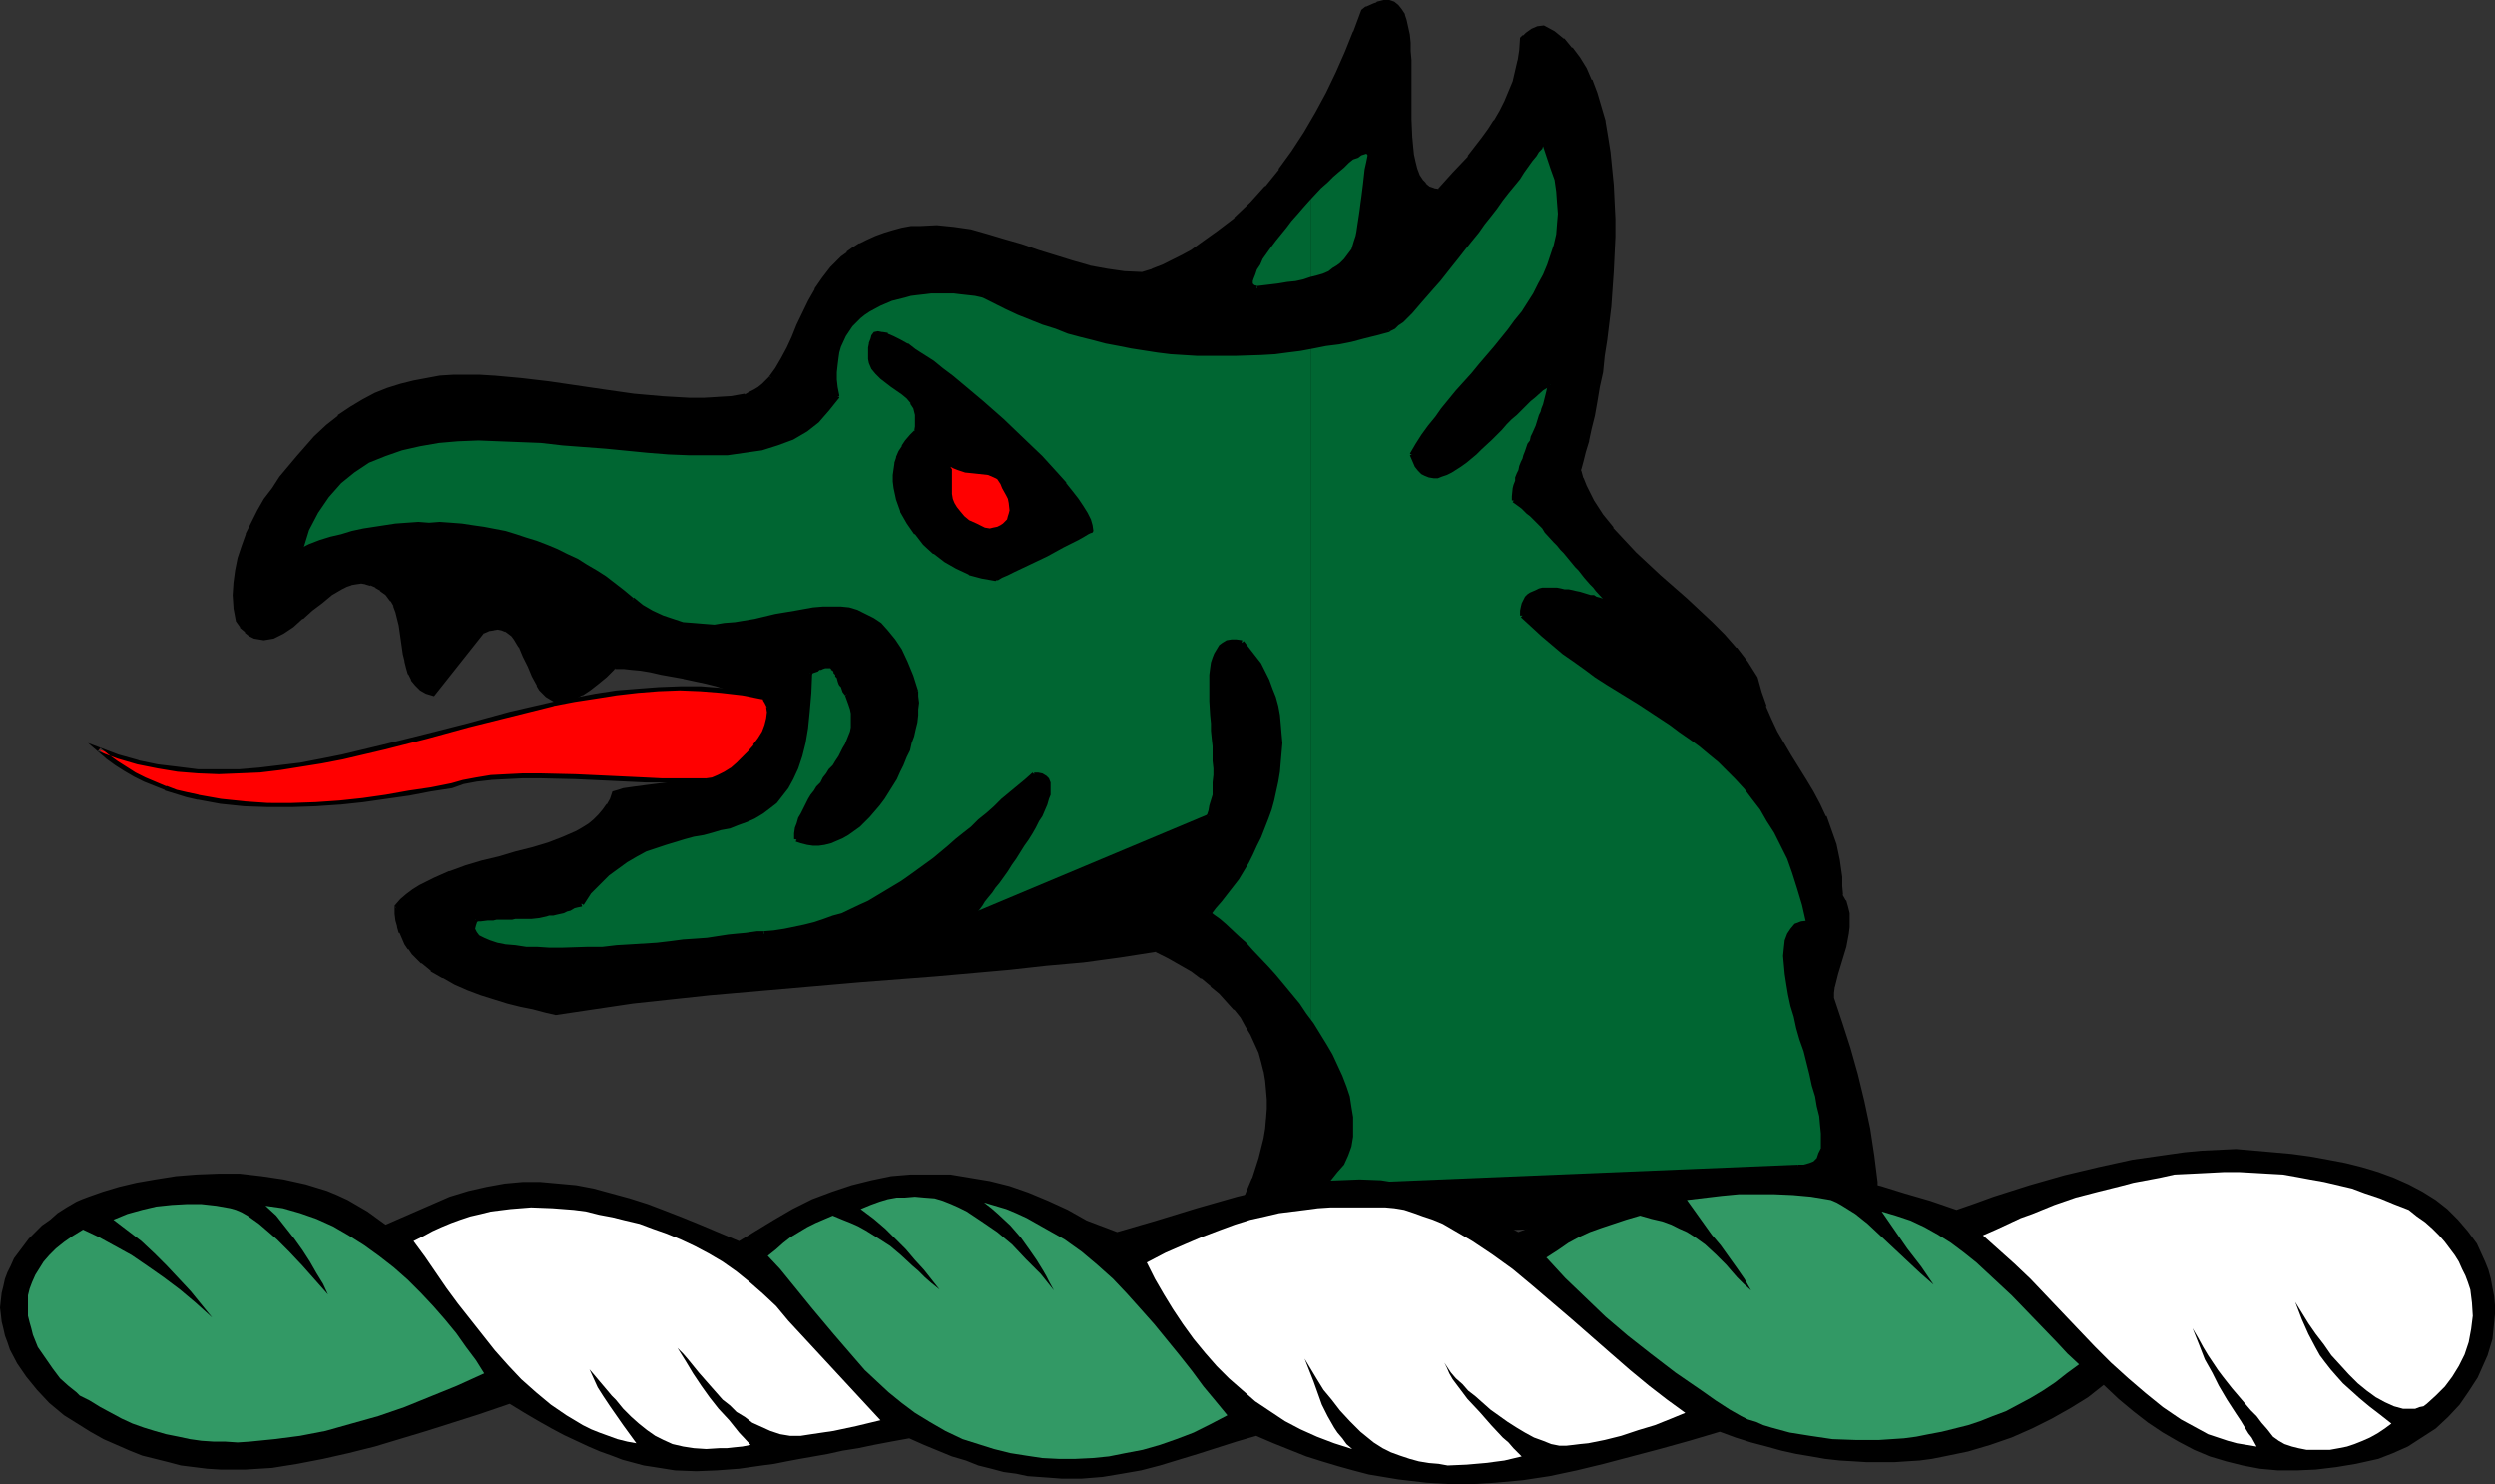 <?xml version="1.0" encoding="UTF-8" standalone="no"?>
<svg
   version="1.0"
   width="129.766mm"
   height="77.206mm"
   id="svg48"
   sodipodi:docname="Dragon - Head 4.wmf"
   xmlns:inkscape="http://www.inkscape.org/namespaces/inkscape"
   xmlns:sodipodi="http://sodipodi.sourceforge.net/DTD/sodipodi-0.dtd"
   xmlns="http://www.w3.org/2000/svg"
   xmlns:svg="http://www.w3.org/2000/svg">
  <rect width="100%" height="100%" fill="#333333" stroke="none"/>
  <sodipodi:namedview
     id="namedview48"
     pagecolor="#ffffff"
     bordercolor="#000000"
     borderopacity="0.25"
     inkscape:showpageshadow="2"
     inkscape:pageopacity="0.0"
     inkscape:pagecheckerboard="0"
     inkscape:deskcolor="#d1d1d1"
     inkscape:document-units="mm" />
  <defs
     id="defs1">
    <pattern
       id="WMFhbasepattern"
       patternUnits="userSpaceOnUse"
       width="6"
       height="6"
       x="0"
       y="0" />
  </defs>
  <path
     style="fill:#000000;fill-opacity:1;fill-rule:evenodd;stroke:none"
     d="m 368.771,237.675 v -2.585 l -0.162,-2.585 -0.323,-2.585 -0.323,-2.747 -0.808,-5.332 -1.131,-5.332 -1.293,-5.17 -1.454,-5.332 -1.616,-4.847 -1.616,-4.847 0.162,-1.293 0.162,-1.131 0.485,-2.585 1.616,-5.17 0.485,-2.747 0.323,-1.293 v -1.293 l -0.162,-1.293 -0.162,-1.131 -0.485,-1.293 -0.646,-1.131 -0.162,-1.777 v -1.777 l -0.485,-3.231 -0.646,-3.07 -0.97,-2.747 -0.97,-2.747 -1.131,-2.424 -1.454,-2.424 -1.293,-2.424 -2.909,-4.524 -2.747,-4.847 -1.131,-2.424 -1.131,-2.585 -0.97,-2.747 -0.646,-2.908 -2.101,-2.908 -2.101,-2.747 -2.262,-2.585 -2.424,-2.585 -5.01,-4.524 -2.586,-2.262 -2.586,-2.262 -2.424,-2.262 -2.424,-2.262 -2.262,-2.424 -2.262,-2.424 -1.939,-2.585 -1.778,-2.747 -1.454,-3.07 -0.808,-1.616 -0.485,-1.616 0.485,-1.777 0.646,-1.939 0.485,-2.1 0.485,-2.424 0.646,-2.585 0.485,-2.747 0.646,-2.747 0.485,-3.07 0.485,-3.07 0.323,-3.231 0.808,-6.625 0.485,-6.786 0.323,-6.786 v -3.555 l -0.162,-3.231 v -3.393 l -0.323,-3.231 -0.323,-3.231 -0.646,-3.07 -0.485,-2.908 -0.646,-2.747 -0.97,-2.747 -0.97,-2.424 -1.131,-2.424 -1.293,-2.1 -1.454,-1.777 -1.454,-1.777 -1.778,-1.293 -1.939,-1.293 -1.131,0.323 -1.131,0.323 -1.131,0.808 -0.323,0.323 -0.485,0.646 -0.162,2.1 -0.323,2.1 -0.485,2.1 -0.646,2.1 -0.646,1.939 -0.97,1.939 -0.97,1.939 -1.131,1.939 -1.131,1.777 -1.293,1.777 -2.586,3.555 -3.07,3.231 -2.909,3.231 h -1.131 l -0.97,-0.485 -0.808,-0.646 -0.808,-0.808 -0.485,-0.969 -0.485,-1.293 -0.485,-1.293 -0.162,-1.616 -0.323,-1.616 -0.162,-1.616 -0.162,-3.716 v -3.878 -7.756 -1.777 l -0.162,-1.616 -0.162,-1.616 -0.323,-1.454 -0.162,-1.293 -0.485,-1.131 -0.485,-0.969 -0.646,-0.646 -0.646,-0.485 -0.97,-0.323 h -0.97 l -1.131,0.323 -0.646,0.323 -0.646,0.162 -0.808,0.485 -0.808,0.485 -1.454,4.039 -1.616,4.201 -1.778,4.039 -1.939,3.878 -2.262,4.039 -2.101,3.716 -2.424,3.716 -2.586,3.555 -2.747,3.393 -2.909,3.231 -3.232,3.07 -3.232,2.585 -3.394,2.585 -1.939,1.131 -1.778,0.969 -1.939,1.131 -1.939,0.808 -1.939,0.808 -2.101,0.808 -3.555,-0.323 -3.555,-0.323 -3.394,-0.808 -3.394,-0.808 -6.787,-2.262 -3.232,-0.969 -3.394,-1.131 -3.232,-0.969 -3.232,-0.808 -3.394,-0.485 -3.394,-0.323 h -3.232 l -1.778,0.162 -1.616,0.323 -1.778,0.485 -1.778,0.485 -1.616,0.646 -1.778,0.646 -1.293,0.808 -1.293,0.808 -1.131,0.808 -1.131,0.808 -1.939,1.939 -1.778,2.1 -1.454,2.262 -1.293,2.262 -2.101,4.847 -1.131,2.262 -0.97,2.262 -0.97,1.939 -1.293,2.1 -1.131,1.616 -1.454,1.454 -0.808,0.646 -0.808,0.646 -0.97,0.485 -0.97,0.323 -2.747,0.323 -2.747,0.323 -2.747,0.162 h -2.747 l -5.656,-0.323 -5.494,-0.485 -5.494,-0.808 -10.989,-1.616 -5.494,-0.646 -5.494,-0.646 h -2.586 -2.586 -2.747 l -2.586,0.162 -2.586,0.485 -2.586,0.323 -2.424,0.808 -2.586,0.646 -2.424,1.131 -2.424,1.131 -2.424,1.454 -2.262,1.777 -2.262,1.777 -2.424,2.262 -3.394,3.878 -3.394,4.039 -1.454,2.1 -1.454,2.262 -1.293,2.1 -1.293,2.424 -0.97,2.1 -0.97,2.424 -0.646,2.424 -0.485,2.262 -0.323,2.424 -0.162,2.424 0.162,2.424 0.323,2.585 0.808,1.131 0.97,0.808 0.808,0.646 0.808,0.485 0.97,0.162 0.808,0.162 0.97,-0.162 0.808,-0.162 0.97,-0.323 0.97,-0.646 1.778,-1.131 1.939,-1.616 1.778,-1.616 1.939,-1.454 2.101,-1.616 1.778,-1.131 1.131,-0.485 0.97,-0.485 0.97,-0.162 0.97,-0.162 0.97,0.162 1.131,0.323 0.97,0.485 0.97,0.646 1.131,0.808 0.97,1.293 0.646,0.969 0.485,1.293 0.323,1.293 0.323,1.293 0.808,5.655 0.162,1.454 0.323,1.293 0.485,1.131 0.646,1.131 0.646,0.969 0.97,0.808 0.97,0.808 1.454,0.323 9.534,-12.28 1.131,-0.323 0.97,-0.323 h 0.97 0.808 l 0.646,0.323 0.808,0.485 0.646,0.485 0.485,0.646 0.97,1.616 0.97,1.939 0.808,1.939 0.808,1.939 0.97,1.777 0.485,0.808 0.646,0.646 0.646,0.646 0.646,0.485 0.808,0.323 0.808,0.162 h 0.97 l 0.97,-0.323 1.131,-0.323 1.293,-0.646 1.454,-0.969 1.454,-1.131 1.778,-1.454 1.778,-1.777 h 0.808 1.131 l 1.616,0.162 1.616,0.162 2.101,0.323 2.101,0.485 4.363,0.808 4.525,0.969 1.939,0.485 1.939,0.646 1.778,0.646 1.454,0.485 0.97,0.646 0.485,0.323 0.323,0.162 0.646,1.777 0.323,1.616 0.162,1.454 0.162,1.293 -0.162,1.293 -0.323,1.131 -0.323,0.969 -0.485,0.969 -0.646,0.808 -0.808,0.808 -0.808,0.646 -0.808,0.646 -1.131,0.485 -0.97,0.646 -2.424,0.646 -2.586,0.646 -2.586,0.646 -5.333,0.485 -2.586,0.323 -2.424,0.323 -2.101,0.485 -0.97,0.162 -0.97,0.323 -0.485,1.293 -0.646,1.131 -0.808,1.131 -0.808,0.969 -0.97,0.969 -0.97,0.808 -1.293,0.808 -1.131,0.646 -2.747,1.293 -2.909,0.969 -3.232,0.969 -3.232,0.969 -3.232,0.808 -3.394,0.969 -3.232,0.969 -3.232,0.969 -2.909,1.293 -2.909,1.454 -1.293,0.808 -1.131,0.969 -1.131,0.969 -1.131,1.131 0.162,1.293 0.162,1.293 0.323,1.293 0.323,1.131 0.485,1.131 0.646,0.969 0.646,0.969 0.646,0.969 1.778,1.777 1.939,1.454 2.262,1.454 2.262,1.293 2.586,0.969 2.586,0.969 2.586,0.808 2.586,0.808 2.586,0.646 2.424,0.646 2.262,0.485 2.101,0.485 7.595,-1.131 7.595,-0.969 7.434,-0.969 7.595,-0.808 14.867,-1.293 14.706,-1.293 14.706,-1.131 14.706,-1.293 7.272,-0.646 7.272,-0.808 7.11,-0.969 7.11,-0.969 2.586,1.293 2.424,1.131 2.101,1.454 2.101,1.293 1.778,1.616 1.778,1.454 1.454,1.616 1.454,1.616 1.293,1.616 1.131,1.616 0.97,1.777 0.808,1.777 0.808,1.777 0.485,1.777 0.485,1.939 0.323,1.777 0.162,1.939 0.162,1.939 v 1.777 l -0.162,2.1 -0.162,1.939 -0.323,1.939 -0.97,3.878 -1.293,4.039 -1.778,3.878 -1.778,3.878 -2.262,3.878 3.394,-0.323 3.394,-0.162 3.717,-0.162 3.717,-0.162 7.595,-0.162 7.918,-0.323 8.242,-0.323 8.403,-0.323 17.13,-0.485 17.13,-0.646 8.403,-0.323 8.242,-0.323 8.242,-0.485 7.757,-0.485 7.434,-0.646 3.717,-0.323 z"
     id="path1" />
  <path
     style="fill:#000000;fill-opacity:1;fill-rule:evenodd;stroke:none"
     d="m 369.094,237.998 v -2.908 -2.585 -0.162 l -0.323,-2.585 -0.323,-2.585 -0.808,-5.332 -1.131,-5.332 v 0 l -1.293,-5.332 -1.454,-5.17 -1.616,-5.009 -1.616,-4.847 v 0.162 -1.293 0.162 l 0.162,-1.293 v 0.162 l 0.646,-2.585 1.616,-5.332 0.485,-2.585 v 0 l 0.162,-1.293 v -1.454 -1.293 0 l -0.323,-1.293 v 0 l -0.323,-1.131 -0.162,-0.162 -0.646,-1.131 0.162,0.162 -0.162,-1.777 v -1.777 0 l -0.485,-3.393 v 0 l -0.646,-3.07 -0.97,-2.747 -0.97,-2.747 h -0.162 l -1.131,-2.424 -1.293,-2.424 -1.454,-2.424 v 0 l -2.909,-4.686 -2.747,-4.686 v 0 l -1.131,-2.424 -1.131,-2.585 h 0.162 l -0.97,-2.747 -0.808,-2.908 -1.939,-3.07 -2.101,-2.747 h -0.162 l -2.262,-2.585 -2.424,-2.424 -5.01,-4.686 -2.586,-2.262 -2.586,-2.262 -2.424,-2.262 -2.424,-2.262 -2.262,-2.424 -2.262,-2.424 h 0.162 l -2.101,-2.585 -1.778,-2.747 v 0 l -1.454,-2.908 -0.646,-1.616 v 0.162 l -0.485,-1.777 v 0.323 l 0.485,-1.777 0.485,-1.939 0.646,-2.1 v -0.162 l 0.485,-2.262 v 0 l 0.646,-2.585 v 0 l 0.485,-2.747 0.485,-2.908 0.646,-2.908 0.323,-3.231 0.485,-3.07 0.808,-6.625 0.485,-6.948 v 0 l 0.323,-6.786 v -3.555 l -0.162,-3.231 -0.162,-3.393 v 0 l -0.323,-3.231 -0.323,-3.231 -0.485,-3.07 -0.485,-2.908 v -0.162 l -0.808,-2.747 -0.808,-2.747 v 0 l -0.97,-2.585 h -0.162 l -0.97,-2.262 v 0 l -1.293,-2.1 -1.454,-1.939 h -0.162 l -1.454,-1.777 h -0.162 l -1.778,-1.454 -2.101,-1.131 -1.293,0.162 -1.131,0.485 -1.131,0.808 -0.485,0.485 h -0.162 l -0.485,0.485 -0.162,2.424 -0.323,2.1 v -0.162 l -0.485,2.1 -0.485,2.1 v 0 l -0.808,1.939 v 0 l -0.808,1.939 -0.97,1.939 -1.131,1.939 V 23.59 l -1.131,1.777 -1.293,1.777 -2.747,3.555 h 0.162 l -3.07,3.231 -2.909,3.231 h 0.323 l -1.131,-0.162 h 0.162 l -0.97,-0.323 v 0 l -0.808,-0.646 h 0.162 l -0.808,-0.808 0.162,0.162 -0.646,-0.969 -0.485,-1.293 v 0 l -0.323,-1.293 v 0 l -0.323,-1.454 -0.162,-1.616 -0.162,-1.777 v 0.162 l -0.162,-3.716 V 19.55 11.795 l -0.162,-1.777 v 0 -1.616 l -0.162,-1.616 -0.323,-1.454 v 0 l -0.323,-1.454 -0.323,-0.969 V 2.747 L 275.528,1.777 274.881,0.969 274.073,0.323 273.104,0 h -1.131 l -1.293,0.323 -0.162,0.162 -0.485,0.162 -1.454,0.646 h -0.162 l -0.808,0.646 -1.616,4.362 V 6.14 l -1.616,4.039 v 0 l -1.778,4.039 -1.939,4.039 -2.101,3.878 v 0 l -2.262,3.878 -2.424,3.716 -2.586,3.555 h 0.162 l -2.747,3.393 v -0.162 l -2.909,3.231 -3.232,3.07 h 0.162 l -3.394,2.585 v 0 l -3.394,2.424 -1.778,1.293 v 0 l -1.778,0.969 -1.939,0.969 -1.939,0.969 -2.101,0.808 h 0.162 l -2.101,0.646 h 0.162 l -3.555,-0.162 v 0 l -3.394,-0.485 -3.555,-0.646 h 0.162 l -3.394,-0.969 -6.787,-2.1 -3.232,-1.131 -3.394,-0.969 -3.232,-0.969 -3.394,-0.969 v 0 l -3.394,-0.485 -3.232,-0.323 h -0.162 l -3.232,0.162 h -0.162 -1.616 l -1.778,0.323 v 0 l -1.778,0.485 -1.616,0.485 -1.778,0.646 v 0 l -1.778,0.808 -1.293,0.646 h -0.162 l -1.293,0.808 -1.131,0.808 v 0.162 l -1.131,0.808 v 0 l -1.939,1.939 -0.162,0.162 -1.616,2.1 -1.454,2.1 v 0.162 l -1.293,2.262 -2.262,4.686 -0.97,2.424 -0.97,2.1 -1.131,2.1 v 0 l -1.131,1.939 -1.293,1.777 0.162,-0.162 0.646,0.646 1.293,-1.777 1.131,-1.939 v -0.162 l 0.97,-1.939 1.131,-2.262 0.97,-2.262 2.262,-4.847 1.293,-2.262 v 0.162 l 1.454,-2.262 1.616,-2.1 v 0 l 1.939,-1.939 v 0 l 0.97,-0.808 v 0 l 1.131,-0.808 1.293,-0.808 v 0 l 1.293,-0.646 1.778,-0.808 v 0.162 l 1.616,-0.646 1.778,-0.646 1.778,-0.323 h -0.162 l 1.778,-0.323 1.616,-0.162 v 0 h 3.232 v 0 l 3.394,0.162 3.232,0.646 v 0 l 3.232,0.808 3.394,0.969 3.232,0.969 3.394,1.131 6.626,2.262 3.394,0.808 h 0.162 l 3.394,0.646 3.394,0.485 h 0.162 l 3.555,0.162 2.101,-0.646 h 0.162 l 1.939,-0.808 1.939,-0.969 1.939,-0.969 1.939,-1.131 v 0 l 1.778,-1.131 3.555,-2.424 v -0.162 l 3.232,-2.585 v 0 l 3.07,-3.07 3.07,-3.231 v 0 l 2.747,-3.393 v 0 l 2.586,-3.555 2.424,-3.716 2.262,-3.878 v 0 l 2.101,-3.878 1.939,-4.039 1.778,-4.039 h 0.162 l 1.616,-4.039 V 6.463 l 1.454,-4.039 -0.162,0.162 0.808,-0.485 h -0.162 l 1.454,-0.646 0.646,-0.323 -0.162,0.162 1.293,-0.323 h -0.162 0.97 -0.162 l 0.97,0.162 h -0.162 l 0.646,0.485 V 1.454 l 0.646,0.808 v 0 l 0.485,0.969 -0.162,-0.162 0.485,1.131 0.323,1.293 v 0 l 0.162,1.454 0.162,1.454 0.162,1.777 v -0.162 1.777 7.756 l 0.162,3.878 v 3.716 0 l 0.162,1.777 0.323,1.616 0.162,1.454 v 0 l 0.485,1.454 v 0 l 0.485,1.293 0.646,1.131 0.808,0.808 0.97,0.808 0.97,0.323 1.454,0.162 3.07,-3.393 3.07,-3.231 v -0.162 l 2.747,-3.555 1.293,-1.777 1.131,-1.777 v 0 l 0.97,-1.939 0.97,-1.777 0.97,-2.1 v 0 l 0.808,-1.939 v 0 l 0.646,-2.1 0.485,-2.1 v 0 l 0.323,-2.262 0.162,-2.1 V 7.917 l 0.323,-0.485 v 0 l 0.323,-0.323 v 0 l 1.131,-0.646 h -0.162 l 1.131,-0.485 v 0 l 0.97,-0.162 h -0.323 l 1.939,1.131 1.778,1.454 V 8.24 l 1.454,1.616 v 0 l 1.454,1.939 1.293,2.1 v 0 l 1.131,2.262 h -0.162 l 0.97,2.424 v 0 l 0.97,2.747 0.646,2.747 v 0 l 0.646,2.908 0.485,3.07 0.323,3.07 0.323,3.393 v -0.162 l 0.162,3.393 v 3.231 3.555 l -0.323,6.786 v 0 l -0.485,6.786 -0.646,6.625 -0.485,3.231 -0.485,3.07 -0.485,2.908 -0.485,2.908 -0.646,2.747 v 0 l -0.485,2.424 v 0.162 l -0.646,2.262 v 0 l -0.485,2.1 -0.646,2.1 -0.485,1.777 0.646,1.777 v 0.162 l 0.646,1.454 1.454,3.07 v 0 l 1.939,2.747 1.939,2.585 v 0.162 l 2.262,2.424 2.262,2.424 2.424,2.262 2.424,2.262 2.586,2.262 2.586,2.262 5.01,4.524 2.424,2.424 2.262,2.747 v -0.162 l 2.101,2.747 1.939,3.07 v -0.162 l 0.646,2.908 0.97,2.747 v 0 l 1.131,2.747 1.293,2.424 v 0 l 2.747,4.686 2.909,4.686 v -0.162 l 1.293,2.424 1.293,2.424 1.293,2.424 h -0.162 l 1.131,2.747 0.808,2.747 0.646,3.07 v -0.162 l 0.485,3.231 v 0 l 0.162,1.777 v 1.939 l 0.646,1.131 v 0 l 0.485,1.293 v -0.162 l 0.162,1.293 v -0.162 l 0.162,1.293 v 1.293 0 l -0.162,1.293 v 0 l -0.646,2.585 -1.454,5.17 -0.646,2.585 v 0.162 l -0.162,1.131 v 0 l -0.162,1.293 1.616,4.847 1.616,5.009 1.454,5.17 1.293,5.332 v 0 l 1.131,5.332 0.808,5.332 0.323,2.585 0.323,2.585 v 0 l 0.162,2.585 v 2.585 l 0.323,-0.485 z"
     id="path2" />
  <path
     style="fill:#000000;fill-opacity:1;fill-rule:evenodd;stroke:none"
     d="m 151.257,74.001 -1.454,1.454 v 0 l -0.808,0.646 -0.808,0.485 v 0 l -0.97,0.485 -0.808,0.485 V 77.394 l -2.747,0.485 -2.747,0.162 h 0.162 l -2.747,0.162 h -2.747 l -5.656,-0.323 h 0.162 l -5.494,-0.485 -5.656,-0.808 -10.989,-1.616 -5.494,-0.646 -5.333,-0.485 h -0.162 l -2.586,-0.162 h -2.586 -2.747 v 0 l -2.586,0.162 -2.586,0.485 -2.586,0.485 v 0 l -2.586,0.646 -2.586,0.808 v 0 l -2.424,0.969 -2.424,1.293 v 0 l -2.424,1.454 -2.424,1.616 v 0.162 l -2.262,1.777 v 0 l -2.424,2.262 -3.394,3.878 v 0 l -3.394,4.039 v 0 l -1.454,2.262 -1.616,2.1 v 0 l -1.293,2.262 -1.131,2.262 -1.131,2.262 v 0.162 l -0.808,2.262 -0.808,2.424 v 0 l -0.485,2.424 -0.323,2.424 v 0 l -0.162,2.424 0.162,2.424 v 0.162 l 0.485,2.585 0.808,1.131 v 0.162 l 0.97,0.808 v 0.162 l 0.808,0.646 0.97,0.485 0.97,0.162 0.97,0.162 0.97,-0.162 0.97,-0.162 0.97,-0.485 0.97,-0.485 v 0 l 1.939,-1.293 v 0 l 1.778,-1.616 h 0.162 l 1.778,-1.616 v 0 l 1.939,-1.454 v 0 l 1.939,-1.616 1.939,-1.131 v 0 l 0.97,-0.485 0.97,-0.323 h -0.162 l 0.97,-0.162 1.131,-0.162 h -0.162 l 0.97,0.162 h -0.162 l 1.131,0.323 -0.162,-0.162 1.131,0.485 h -0.162 l 1.131,0.646 h -0.162 l 1.131,0.808 0.97,1.293 v -0.162 l 0.646,1.131 -0.162,-0.162 0.485,1.293 0.323,1.293 0.323,1.293 v 0 l 0.808,5.655 0.323,1.293 v 0.162 l 0.323,1.293 0.323,1.131 0.162,0.162 0.485,0.969 v 0.162 l 0.808,0.969 0.97,0.969 1.131,0.646 1.616,0.485 9.858,-12.441 -0.162,0.162 1.131,-0.485 h -0.162 l 1.131,-0.162 h -0.162 l 0.97,-0.162 h -0.162 l 0.808,0.162 v 0 l 0.808,0.323 -0.162,-0.162 0.646,0.485 v 0 l 0.646,0.485 0.485,0.646 v 0 l 0.97,1.616 v -0.162 l 0.808,1.939 0.97,1.939 0.808,1.939 0.97,1.777 v 0.162 l 0.485,0.808 v 0 l 0.646,0.646 v 0 l 0.646,0.646 v 0 l 0.808,0.485 0.808,0.485 0.97,0.162 h 0.97 l 1.131,-0.323 1.293,-0.485 1.131,-0.646 h 0.162 l 1.454,-0.969 1.454,-1.131 v 0 l 1.778,-1.454 1.778,-1.777 -0.323,0.162 h 0.808 1.131 v 0 l 1.454,0.162 1.778,0.162 1.939,0.323 2.101,0.485 4.525,0.808 h -0.162 l 4.525,0.969 1.939,0.485 1.939,0.646 1.778,0.485 v 0 l 1.293,0.646 1.131,0.485 v 0 l 0.323,0.323 v 0 l 0.323,0.162 -0.162,-0.162 0.646,1.777 0.323,1.616 v -0.162 l 0.162,1.454 v 0 l 0.162,1.293 v 0 l -0.162,1.131 v 0 l -0.323,1.131 -0.323,0.969 v 0 l -0.323,0.969 v 0 l -0.646,0.808 v -0.162 l -0.808,0.808 -0.808,0.646 h 0.162 l -0.97,0.646 v 0 l -0.97,0.485 -1.131,0.485 h 0.162 l -2.262,0.808 -2.586,0.646 v 0 l -2.586,0.485 -5.333,0.646 -2.586,0.323 -2.424,0.323 -2.262,0.323 v 0 l -0.97,0.323 -1.131,0.323 -0.485,1.454 -0.646,1.131 v -0.162 l -0.808,1.131 v 0 l -0.808,0.969 -0.97,0.969 -0.97,0.808 v 0 l -1.293,0.808 -1.131,0.646 v 0 l -2.586,1.131 v 0 l -2.909,1.131 -3.232,0.969 -3.232,0.808 -3.232,0.969 -3.394,0.808 -3.232,0.969 -3.07,1.131 h -0.162 l -2.909,1.293 -2.909,1.454 v 0 l -1.293,0.808 v 0 l -1.293,0.969 -1.131,0.969 v 0 l -1.131,1.293 0.97,1.454 -0.162,-1.293 -0.162,0.323 1.131,-1.131 h -0.162 l 1.293,-0.969 1.131,-0.969 v 0.162 l 1.293,-0.808 v 0 l 2.747,-1.454 3.07,-1.293 h -0.162 l 3.232,-1.131 3.232,-0.969 3.232,-0.808 3.394,-0.808 3.232,-0.969 3.07,-0.969 3.07,-0.969 v -0.162 l 2.747,-1.131 v 0 l 1.293,-0.808 1.131,-0.646 0.162,-0.162 0.97,-0.808 0.97,-0.969 0.808,-0.969 0.162,-0.162 0.646,-0.969 v -0.162 l 0.646,-1.131 0.646,-1.293 -0.323,0.323 0.97,-0.323 0.808,-0.162 v 0 l 2.262,-0.485 2.424,-0.323 2.424,-0.323 5.494,-0.646 2.586,-0.485 v 0 l 2.586,-0.646 2.262,-0.808 h 0.162 l 0.97,-0.485 1.131,-0.646 v 0 l 0.97,-0.485 v -0.162 l 0.808,-0.646 0.808,-0.808 v 0 l 0.646,-0.808 0.485,-1.131 h 0.162 l 0.323,-0.969 0.323,-1.131 v -0.162 -1.131 -0.162 -1.293 -0.162 l -0.162,-1.454 v 0 l -0.485,-1.616 -0.646,-1.777 -0.323,-0.323 v -0.162 l -0.485,-0.323 h -0.162 l -0.97,-0.485 -1.454,-0.646 v 0 l -1.778,-0.646 -1.939,-0.485 -2.101,-0.485 -4.363,-1.131 h -0.162 l -4.363,-0.808 -2.101,-0.323 -1.939,-0.323 -1.778,-0.162 -1.454,-0.162 h -0.162 l -1.131,-0.162 h -0.97 l -1.939,1.939 -1.778,1.454 0.162,-0.162 -1.616,1.293 -1.293,0.808 v 0 l -1.293,0.808 0.162,-0.162 -1.293,0.323 -0.97,0.323 h 0.162 -0.97 v 0 l -0.808,-0.162 0.162,0.162 -0.808,-0.323 h 0.162 l -0.808,-0.485 h 0.162 l -0.646,-0.646 v 0.162 l -0.646,-0.808 h 0.162 l -0.646,-0.646 v 0 l -0.97,-1.777 -0.808,-1.939 -0.808,-1.939 -0.808,-1.939 v 0 l -0.97,-1.616 -0.646,-0.808 -0.646,-0.485 -0.162,-0.162 -0.646,-0.323 -0.97,-0.323 v 0 l -0.808,-0.162 H 96.96 96.798 l -0.97,0.323 h -0.162 l -1.131,0.485 -9.696,12.441 0.485,-0.162 -1.293,-0.485 h 0.162 l -1.131,-0.646 h 0.162 l -0.97,-0.808 v 0 l -0.646,-0.808 v 0 l -0.646,-1.131 0.162,0.162 -0.485,-1.293 -0.323,-1.293 v 0.162 l -0.162,-1.454 -0.808,-5.655 v 0 l -0.323,-1.454 -0.485,-1.293 -0.485,-1.293 -0.646,-1.131 -0.97,-1.131 -1.131,-0.969 v 0 l -1.131,-0.808 -0.97,-0.485 h -0.162 l -0.97,-0.323 v 0 H 70.942 69.973 l -1.131,0.323 -0.97,0.323 -1.131,0.485 v 0 l -1.939,1.293 -1.939,1.454 v 0.162 l -1.939,1.454 h -0.162 l -1.778,1.616 v 0 l -1.939,1.616 v -0.162 l -1.778,1.293 v 0 l -0.808,0.485 -0.97,0.485 0.162,-0.162 -0.808,0.162 -0.97,0.162 h 0.162 -0.97 0.162 l -0.97,-0.323 0.162,0.162 -0.97,-0.485 v 0 l -0.808,-0.646 h 0.162 l -0.97,-0.808 v 0 l -0.808,-1.131 0.162,0.162 -0.485,-2.424 v 0 -2.424 -2.424 0.162 l 0.323,-2.424 0.485,-2.424 v 0.162 l 0.808,-2.424 0.808,-2.424 v 0.162 l 1.131,-2.262 1.131,-2.262 1.293,-2.262 v 0 l 1.454,-2.1 1.616,-2.1 h -0.162 l 3.394,-4.201 v 0.162 l 3.394,-3.878 2.424,-2.262 h -0.162 l 2.262,-1.777 v 0 l 2.424,-1.616 2.424,-1.454 h -0.162 l 2.424,-1.293 2.424,-0.969 v 0 l 2.424,-0.808 2.586,-0.646 v 0 l 2.586,-0.485 2.586,-0.323 2.586,-0.162 h -0.162 l 2.747,-0.162 h 2.586 l 2.586,0.162 v 0 l 5.333,0.485 5.494,0.808 10.989,1.616 5.656,0.808 5.494,0.485 v 0 l 5.656,0.323 2.747,-0.162 h 2.747 v 0 l 2.747,-0.323 2.909,-0.323 0.97,-0.485 0.97,-0.485 v 0 l 0.808,-0.485 0.808,-0.646 0.162,-0.162 1.454,-1.454 v 0 z"
     id="path3" />
  <path
     style="fill:#000000;fill-opacity:1;fill-rule:evenodd;stroke:none"
     d="m 77.568,178.054 v 1.454 0.162 l 0.162,1.293 0.323,1.131 v 0.162 l 0.323,1.131 h 0.162 l 0.485,1.131 0.485,1.131 v 0 l 0.646,0.969 h 0.162 l 0.646,0.969 v 0 l 1.778,1.777 h 0.162 l 1.778,1.454 v 0.162 l 2.262,1.293 h 0.162 l 2.262,1.293 2.586,1.131 v 0 l 2.586,0.969 2.586,0.808 2.586,0.808 2.586,0.646 2.424,0.485 v 0 l 2.424,0.646 v 0 l 2.101,0.485 7.595,-1.131 7.595,-1.131 15.029,-1.616 14.867,-1.293 14.867,-1.293 14.706,-1.131 14.544,-1.293 7.272,-0.808 7.272,-0.646 7.11,-0.969 7.272,-1.131 h -0.323 l 2.586,1.293 2.262,1.293 v 0 l 2.262,1.293 1.939,1.454 v -0.162 l 1.939,1.616 h -0.162 l 1.778,1.454 1.454,1.616 1.454,1.616 v -0.162 l 1.293,1.616 v 0 l 0.97,1.777 v 0 l 0.97,1.616 0.808,1.777 0.808,1.777 v 0 l 0.485,1.777 0.485,1.939 v -0.162 l 0.323,1.939 0.162,1.777 v 0 l 0.162,1.939 v 1.777 l -0.162,2.1 v -0.162 l -0.162,1.939 -0.323,1.939 v 0 l -0.97,3.878 -1.293,4.039 v -0.162 l -1.616,3.878 -1.939,4.039 v -0.162 l -2.586,4.524 4.202,-0.162 3.394,-0.162 3.717,-0.162 3.717,-0.162 7.595,-0.323 7.918,-0.323 8.242,-0.162 25.533,-0.808 17.13,-0.646 8.403,-0.323 8.242,-0.323 8.242,-0.485 7.757,-0.485 v 0 l 7.595,-0.646 3.555,-0.323 3.878,-0.323 -0.485,-0.808 -3.555,0.323 -3.555,0.323 -7.434,0.485 v 0 l -7.757,0.485 -8.242,0.485 -8.242,0.485 -8.403,0.323 -17.13,0.485 -25.533,0.808 -8.242,0.323 -7.918,0.323 -7.595,0.162 -3.717,0.323 h -3.717 l -3.394,0.323 -3.394,0.162 0.323,0.646 2.262,-3.878 v 0 l 1.939,-3.878 1.616,-3.878 v -0.162 l 1.293,-3.878 0.97,-3.878 v -0.162 l 0.323,-1.939 0.323,-1.939 v 0 l 0.162,-2.1 v -1.777 l -0.162,-1.939 v -0.162 l -0.162,-1.777 -0.323,-1.939 v 0 l -0.485,-1.777 -0.646,-1.939 v 0 l -0.808,-1.777 -0.808,-1.777 -0.97,-1.777 v 0 l -1.131,-1.777 v 0 l -1.293,-1.616 v 0 l -1.454,-1.616 -1.454,-1.616 -1.778,-1.454 v 0 l -1.939,-1.616 v 0 l -1.939,-1.454 -2.262,-1.293 v 0 l -2.424,-1.293 -2.586,-1.293 -7.434,0.969 -7.11,0.969 -7.272,0.808 -7.272,0.808 -14.544,1.293 -14.706,1.131 -14.706,1.131 -15.029,1.293 -15.029,1.777 -7.434,0.969 -7.595,1.131 h 0.162 l -2.101,-0.485 v 0 l -2.424,-0.485 v 0 l -2.424,-0.646 -2.424,-0.646 -2.747,-0.646 -2.424,-0.969 -2.586,-0.808 v 0 l -2.424,-1.131 -2.424,-1.131 v 0 l -2.101,-1.454 v 0 L 83.386,188.718 v 0 l -1.778,-1.777 v 0.162 l -0.646,-0.969 v 0 l -0.646,-0.969 v 0 l -0.485,-1.131 -0.646,-0.969 h 0.162 l -0.485,-1.131 v 0 l -0.162,-1.131 -0.162,-1.293 v 0 z"
     id="path4" />
  <path
     style="fill:#ff0000;fill-opacity:1;fill-rule:evenodd;stroke:none"
     d="m 138.814,153.495 1.293,-0.323 1.131,-0.323 1.293,-0.646 1.293,-0.969 1.293,-0.969 1.131,-1.131 1.131,-1.131 1.131,-1.293 0.808,-1.454 0.808,-1.293 0.485,-1.293 0.485,-1.293 0.162,-1.293 -0.162,-1.131 -0.323,-0.969 -0.323,-0.485 -0.485,-0.485 -4.04,-0.646 -4.04,-0.646 -4.202,-0.323 h -4.04 -4.202 l -4.04,0.323 -4.202,0.485 -4.202,0.646 -4.04,0.646 -4.202,0.969 -8.403,1.939 -8.242,2.1 -8.403,2.262 -8.242,2.1 -8.242,1.939 -4.04,0.808 -4.04,0.808 -4.202,0.485 -4.04,0.485 -3.878,0.162 -4.04,0.162 -4.04,-0.162 -3.878,-0.323 -4.04,-0.485 -3.878,-0.969 -3.878,-1.131 -3.878,-1.293 1.616,1.293 1.778,1.454 1.778,1.131 1.939,0.969 1.939,1.131 4.04,1.616 2.262,0.646 2.101,0.646 2.101,0.485 4.525,0.808 4.525,0.485 4.686,0.323 h 4.686 l 4.686,-0.323 4.686,-0.323 4.686,-0.485 4.525,-0.646 4.525,-0.646 4.202,-0.646 4.04,-0.808 2.424,-0.646 2.586,-0.646 2.747,-0.323 3.07,-0.162 3.232,-0.162 h 3.394 l 6.949,0.162 6.949,0.323 6.787,0.323 3.232,0.162 h 3.232 2.909 z"
     id="path5" />
  <path
     style="fill:#000000;fill-opacity:1;fill-rule:evenodd;stroke:none"
     d="m 138.814,153.818 h 0.162 l 1.293,-0.162 1.131,-0.485 v 0 l 1.293,-0.646 h 0.162 l 1.293,-0.808 v -0.162 l 1.293,-0.969 1.131,-1.131 1.131,-1.131 v -0.162 l 1.131,-1.293 v 0 l 0.97,-1.293 v -0.162 l 0.646,-1.293 0.646,-1.293 v -0.162 l 0.485,-1.293 v -1.293 0 -1.293 l -0.485,-0.969 -0.323,-0.646 -0.485,-0.485 -4.202,-0.808 -4.202,-0.646 -4.04,-0.323 h -0.162 -4.04 l -4.202,0.162 v 0 l -4.202,0.323 -4.04,0.323 -4.202,0.646 -4.202,0.808 -4.202,0.808 v 0 l -8.403,1.939 -8.242,2.262 -8.242,2.1 -8.403,2.1 -8.08,1.939 v 0 l -4.04,0.808 -4.202,0.808 -4.04,0.485 -4.04,0.485 v 0 l -3.878,0.323 h -4.04 -4.04 v 0 l -3.878,-0.485 -4.04,-0.485 -3.878,-0.808 h 0.162 l -4.04,-1.131 -5.979,-2.262 3.394,2.908 0.162,0.162 1.778,1.293 1.778,1.131 v 0 l 1.939,1.131 1.939,0.969 4.04,1.616 0.162,0.162 2.101,0.646 2.101,0.646 2.101,0.485 h 0.162 l 4.363,0.808 4.686,0.485 v 0 l 4.686,0.162 h 4.686 l 4.686,-0.162 4.686,-0.323 h 0.162 l 4.525,-0.485 4.525,-0.646 4.525,-0.646 4.202,-0.808 4.202,-0.646 v 0 l 2.262,-0.808 v 0 l 2.586,-0.485 2.909,-0.323 h -0.162 l 3.07,-0.162 3.232,-0.162 h 3.394 l 6.949,0.162 6.949,0.323 6.787,0.323 h 3.232 l 3.232,0.162 h 2.909 l 2.586,-0.162 v -0.808 h -2.586 -2.909 -3.232 l -3.232,-0.162 -6.787,-0.323 -6.949,-0.323 -6.949,-0.162 h -3.394 l -3.232,0.162 -3.07,0.162 v 0 l -2.909,0.485 -2.586,0.485 v 0 l -2.262,0.646 v 0 l -4.04,0.808 -4.363,0.646 -4.525,0.808 -4.525,0.646 -4.525,0.485 v 0 l -4.686,0.323 -4.686,0.162 H 52.682 l -4.686,-0.323 h 0.162 l -4.686,-0.485 -4.525,-0.808 h 0.162 l -2.262,-0.485 -2.101,-0.485 -2.101,-0.808 0.162,0.162 -4.202,-1.777 -1.939,-0.969 -1.778,-1.131 v 0 l -1.778,-1.131 -1.778,-1.293 v 0 l -1.616,-1.293 -0.485,0.646 3.878,1.454 3.878,1.131 v 0 l 4.04,0.808 3.878,0.646 4.04,0.323 v 0 l 4.04,0.162 4.04,-0.162 3.878,-0.162 h 0.162 l 4.04,-0.485 4.04,-0.646 4.04,-0.646 4.202,-0.808 v 0 l 8.242,-1.939 8.242,-2.1 8.242,-2.262 8.403,-2.1 8.403,-2.1 h -0.162 l 4.202,-0.808 4.202,-0.646 4.04,-0.646 4.202,-0.485 4.04,-0.323 v 0 l 4.202,-0.162 4.04,0.162 v 0 l 4.04,0.323 4.202,0.485 4.04,0.808 -0.162,-0.162 0.323,0.485 -0.162,-0.162 0.323,0.485 v 0 l 0.485,0.969 -0.162,-0.162 0.162,1.131 v -0.162 l -0.162,1.293 v 0 l -0.323,1.293 v 0 l -0.485,1.293 -0.808,1.293 v 0 l -0.97,1.293 h 0.162 l -1.131,1.293 v 0 l -1.131,1.131 -1.131,1.131 -1.293,1.131 0.162,-0.162 -1.293,0.808 v 0 l -1.293,0.646 v 0 l -1.131,0.485 v 0 l -1.131,0.162 v 0 z"
     id="path6" />
  <path
     style="fill:#006632;fill-opacity:1;fill-rule:evenodd;stroke:none"
     d="m 358.59,224.103 v -0.646 l -0.162,-1.293 -0.162,-1.293 -0.162,-1.293 -0.323,-1.616 -0.646,-3.07 -0.808,-3.231 -1.939,-6.786 -0.97,-3.393 -0.808,-3.393 -0.808,-3.231 -0.485,-3.07 -0.162,-1.454 v -1.293 l -0.162,-1.293 0.162,-1.131 0.162,-1.131 0.162,-0.969 0.323,-0.808 0.485,-0.808 0.646,-0.646 0.808,-0.323 0.808,-0.323 0.97,-0.323 -0.808,-3.393 -0.97,-3.231 -0.97,-3.07 -1.131,-2.908 -1.131,-2.585 -1.293,-2.585 -1.293,-2.424 -1.616,-2.1 -1.454,-2.1 -1.616,-1.939 -1.616,-1.939 -1.778,-1.777 -1.778,-1.616 -1.778,-1.616 -3.717,-2.908 -4.04,-2.908 -4.04,-2.585 -4.202,-2.747 -4.202,-2.585 -4.202,-2.908 -4.202,-3.07 -2.101,-1.777 -2.262,-1.616 -1.939,-1.939 -2.101,-1.939 0.162,-0.808 v -0.808 l 0.323,-0.646 0.162,-0.485 0.323,-0.485 0.323,-0.485 0.97,-0.646 1.131,-0.323 1.293,-0.162 1.454,-0.162 1.454,0.162 2.909,0.485 2.747,0.808 1.293,0.323 1.131,0.323 0.97,0.162 h 0.646 l -2.424,-2.262 -2.424,-2.585 -2.262,-2.747 -2.424,-2.908 -2.262,-2.747 -2.424,-2.585 -2.424,-2.262 -1.131,-0.969 -1.293,-0.808 0.323,-1.454 0.323,-1.454 0.808,-2.908 0.97,-2.908 1.293,-2.908 1.131,-2.747 0.97,-2.747 0.97,-2.908 0.323,-1.454 0.162,-1.293 -0.808,0.485 -0.808,0.485 -1.616,1.293 -1.778,1.616 -1.939,1.777 -3.878,3.878 -1.939,2.1 -1.939,1.777 -1.939,1.616 -1.939,1.454 -0.97,0.485 -0.808,0.485 -0.97,0.323 -0.808,0.162 -0.808,0.162 -0.646,-0.162 -0.808,-0.323 -0.646,-0.323 -0.646,-0.646 -0.485,-0.646 -0.646,-0.969 -0.323,-1.293 2.262,-3.555 2.586,-3.393 2.747,-3.555 2.909,-3.393 5.979,-6.786 2.747,-3.555 2.586,-3.555 2.424,-3.555 0.97,-1.939 0.97,-1.939 0.808,-1.939 0.646,-1.939 0.646,-1.939 0.485,-2.1 0.162,-2.1 0.162,-2.1 v -2.1 l -0.323,-2.262 -0.323,-2.262 -0.646,-2.424 -0.808,-2.424 -1.131,-2.424 -0.323,0.485 -0.323,0.485 -0.485,0.646 -0.646,0.808 -0.808,0.969 -0.646,1.131 -0.97,1.131 -0.97,1.293 -0.97,1.293 -0.97,1.454 -2.424,3.07 -2.424,3.07 -2.424,3.393 -2.586,3.07 -2.424,3.07 -2.424,2.908 -1.131,1.454 -1.131,1.293 -1.131,1.131 -0.97,1.131 -0.97,0.808 -0.808,0.808 -0.808,0.808 -0.646,0.485 -0.485,0.323 -0.485,0.162 -3.878,1.131 -3.878,0.969 -3.717,0.646 -3.878,0.646 V 201.159 l 1.293,2.1 1.454,2.262 1.131,2.262 1.131,2.1 0.97,2.262 0.646,2.262 0.646,2.1 0.485,2.1 0.162,2.1 v 2.1 l -0.323,1.939 -0.485,1.777 -0.808,1.939 -1.131,1.616 -1.454,1.777 -0.808,0.646 -0.808,0.808 93.566,-4.039 1.131,0.162 1.131,-0.162 0.97,-0.485 0.646,-0.485 0.485,-0.808 0.485,-0.969 0.162,-1.131 z"
     id="path7" />
  <path
     style="fill:#006632;fill-opacity:1;fill-rule:evenodd;stroke:none"
     d="m 257.752,38.616 v 16.481 l 1.939,-0.646 1.778,-0.808 1.454,-0.808 1.293,-0.969 0.97,-1.293 0.808,-1.131 0.485,-1.293 0.485,-1.454 0.323,-1.616 0.323,-1.616 0.162,-1.939 0.323,-1.939 0.162,-2.1 0.323,-2.1 0.323,-2.424 0.485,-2.585 -0.323,-0.323 h -0.323 -0.323 -0.646 l -0.485,0.323 -0.646,0.323 -0.646,0.485 -0.808,0.485 -0.808,0.646 -0.808,0.646 -1.939,1.777 -1.939,1.777 z"
     id="path8" />
  <path
     style="fill:#006632;fill-opacity:1;fill-rule:evenodd;stroke:none"
     d="M 257.752,55.097 V 38.616 l -2.747,2.908 -2.586,3.231 -1.131,1.454 -1.131,1.454 -0.97,1.454 -0.97,1.454 -0.808,1.293 -0.646,1.131 -0.485,0.969 -0.162,0.969 v 0.646 0.646 l 0.485,0.323 0.485,0.162 3.232,-0.323 2.747,-0.485 2.424,-0.323 z"
     id="path9" />
  <path
     style="fill:#006632;fill-opacity:1;fill-rule:evenodd;stroke:none"
     d="M 257.752,201.159 V 68.184 l -4.04,0.646 -4.202,0.485 -4.04,0.162 -4.04,0.162 h -4.202 l -4.04,-0.162 -4.04,-0.485 -4.202,-0.485 -4.04,-0.646 -4.04,-0.808 -4.04,-1.131 -4.04,-1.131 -3.878,-1.454 -3.878,-1.616 -3.878,-1.616 -3.878,-2.1 -2.909,-0.323 -2.909,-0.323 h -2.747 l -2.909,0.162 -2.586,0.323 -2.747,0.646 -2.424,0.808 -2.262,0.969 -1.939,1.293 -1.778,1.616 -0.808,0.808 -0.646,0.969 -0.646,0.969 -0.485,0.969 -0.485,1.131 -0.323,1.293 -0.323,1.131 -0.162,1.454 v 1.293 1.616 l 0.162,1.454 0.323,1.616 -0.808,1.454 -0.97,1.293 -0.97,1.131 -1.131,0.969 -1.131,0.969 -1.293,0.969 -1.293,0.808 -1.293,0.646 -1.454,0.646 -1.454,0.485 -3.07,0.808 -3.394,0.646 -3.394,0.323 -3.717,0.162 h -3.878 l -3.878,-0.162 -4.04,-0.323 -4.202,-0.323 -4.202,-0.485 -4.202,-0.323 -4.202,-0.485 -8.403,-0.646 -4.04,-0.162 h -4.202 l -3.878,0.162 -3.878,0.323 -3.717,0.646 -3.555,0.808 -1.616,0.485 -1.778,0.646 -1.616,0.646 -1.616,0.808 -1.454,0.808 -1.454,0.969 -1.293,1.131 -1.293,1.131 -1.293,1.293 -1.131,1.293 -1.131,1.616 -0.97,1.454 -0.97,1.777 -0.97,1.939 -0.808,1.939 -0.646,2.1 4.202,-1.454 4.04,-1.293 4.363,-0.969 4.202,-0.808 4.363,-0.485 h 4.202 4.363 l 4.202,0.485 4.363,0.808 4.04,0.969 4.202,1.293 4.04,1.616 3.878,1.939 3.717,2.262 3.717,2.424 3.394,2.908 1.939,1.454 2.101,1.131 1.939,0.969 2.101,0.808 2.101,0.485 1.939,0.323 2.101,0.162 h 2.101 l 1.939,-0.162 1.939,-0.323 4.04,-0.646 4.04,-0.808 3.717,-0.808 3.717,-0.646 1.778,-0.162 h 1.778 1.778 l 1.616,0.323 1.616,0.323 1.616,0.646 1.454,0.969 1.454,0.969 1.293,1.454 1.293,1.616 1.293,1.939 1.131,2.262 0.485,1.293 0.646,1.454 0.323,1.454 0.485,1.616 0.162,0.969 0.162,1.131 -0.162,1.293 v 1.293 l -0.485,2.585 -0.808,2.747 -0.97,2.747 -1.293,2.747 -1.454,2.747 -1.616,2.585 -1.778,2.424 -2.101,2.1 -0.97,0.969 -0.97,0.808 -1.131,0.646 -1.131,0.646 -0.97,0.646 -1.293,0.323 -0.97,0.323 -1.131,0.162 h -1.131 l -1.131,-0.162 -1.131,-0.323 -1.131,-0.485 0.323,-1.939 0.485,-1.939 0.97,-1.777 0.97,-1.777 2.424,-3.555 2.424,-3.231 0.97,-1.616 1.131,-1.777 0.646,-1.616 0.646,-1.777 0.323,-1.777 v -0.969 -0.969 l -0.323,-0.808 -0.162,-0.969 -0.485,-0.969 -0.485,-1.131 -0.485,-0.969 -0.485,-0.808 -0.323,-0.808 -0.323,-0.646 -0.323,-0.485 -0.162,-0.646 -0.323,-0.323 -0.162,-0.323 -0.323,-0.162 -0.323,-0.162 h -0.485 -0.485 l -0.485,0.162 -0.808,0.323 -0.808,0.323 -0.97,0.485 v 2.1 1.939 l -0.162,1.777 -0.162,1.777 -0.162,1.616 -0.162,1.616 -0.162,1.454 -0.323,1.454 -0.646,2.585 -0.808,2.262 -0.97,2.1 -0.97,1.777 -0.97,1.454 -1.293,1.293 -1.293,1.131 -1.293,1.131 -1.616,0.808 -1.454,0.646 -1.616,0.646 -1.616,0.485 -3.555,0.969 -3.555,0.808 -3.717,0.969 -1.939,0.485 -1.939,0.808 -1.778,0.808 -1.939,0.808 -1.778,1.131 -1.939,1.293 -1.778,1.454 -1.778,1.616 -1.778,1.939 -1.778,2.262 -1.293,0.646 -1.454,0.485 -2.747,0.808 -2.747,0.323 -2.586,0.323 h -1.293 -1.293 l -2.586,0.162 -2.424,0.162 -2.424,0.162 -0.162,0.485 -0.162,0.646 v 0.808 l 0.323,0.808 0.646,0.808 0.97,0.485 1.293,0.485 1.454,0.485 1.616,0.323 1.939,0.323 2.101,0.162 2.262,0.162 h 2.262 5.171 l 5.333,-0.323 5.494,-0.323 5.333,-0.323 5.171,-0.485 2.424,-0.323 2.262,-0.162 2.262,-0.323 1.939,-0.162 1.778,-0.323 h 1.454 l 1.293,-0.323 h 1.131 l 0.808,-0.162 h 0.323 l 2.101,-0.162 2.101,-0.323 4.04,-0.808 3.717,-0.969 3.555,-1.293 3.555,-1.616 3.394,-1.777 3.232,-1.939 3.232,-2.1 3.07,-2.262 3.07,-2.424 5.979,-5.009 5.979,-5.332 6.141,-5.332 0.808,0.162 0.808,0.162 0.485,0.323 0.485,0.485 0.162,0.646 0.162,0.646 v 0.646 l -0.162,0.969 -0.162,0.808 -0.808,2.1 -0.485,1.131 -1.293,2.262 -1.454,2.424 -3.232,4.847 -1.616,2.424 -1.616,2.1 -1.454,1.939 -0.485,0.808 -0.646,0.808 -0.485,0.646 -0.323,0.646 -0.323,0.485 -0.162,0.323 46.218,-19.55 0.323,-0.808 0.323,-0.969 0.323,-1.131 0.162,-1.131 0.162,-2.585 v -2.747 l -0.162,-2.747 -0.162,-3.07 -0.323,-5.978 -0.162,-2.747 v -2.747 l 0.162,-1.131 v -1.131 l 0.323,-0.969 0.162,-0.969 0.323,-0.969 0.485,-0.646 0.485,-0.646 0.646,-0.485 0.646,-0.323 0.808,-0.162 0.808,-0.162 1.131,0.162 1.293,1.454 1.131,1.454 0.97,1.454 0.808,1.616 0.808,1.454 0.646,1.777 0.646,1.616 0.485,1.777 0.323,1.777 0.162,1.777 0.162,1.777 v 1.777 l -0.162,3.716 -0.485,3.716 -0.808,3.716 -1.131,3.716 -1.454,3.555 -1.616,3.393 -1.778,3.393 -2.101,2.908 -2.101,2.908 -2.262,2.424 0.808,0.646 0.97,0.808 0.97,0.969 1.131,0.969 1.293,1.131 1.293,1.131 1.293,1.293 1.293,1.454 2.747,2.908 2.747,3.393 2.747,3.393 z"
     id="path10" />
  <path
     style="fill:#000000;fill-opacity:1;fill-rule:evenodd;stroke:none"
     d="m 353.419,228.95 -93.566,3.878 v 0.808 l 93.566,-3.878 z"
     id="path11" />
  <path
     style="fill:#000000;fill-opacity:1;fill-rule:evenodd;stroke:none"
     d="m 260.014,233.635 h 0.162 l 1.454,-1.616 1.293,-1.616 1.293,-1.454 0.808,-1.777 0.646,-1.777 0.323,-1.939 v -1.939 -1.939 l -0.323,-1.939 -0.323,-2.1 -0.646,-1.939 -0.808,-2.1 -0.97,-2.1 -0.97,-2.1 -1.131,-1.939 -1.293,-2.1 -1.293,-2.1 -1.454,-1.939 -1.293,-1.939 -3.07,-3.716 -1.616,-1.939 -1.454,-1.616 -3.07,-3.231 -1.293,-1.454 -1.454,-1.293 -2.586,-2.424 -1.131,-0.969 -1.131,-0.808 -0.808,-0.646 -0.485,0.808 0.808,0.485 1.131,0.808 0.97,0.969 2.586,2.424 1.454,1.293 1.454,1.454 2.909,3.231 1.454,1.616 1.616,1.777 1.293,1.939 1.616,1.777 1.454,1.939 1.293,2.1 1.454,1.939 1.131,1.939 1.131,2.1 0.97,1.939 0.97,2.1 0.646,1.939 0.646,2.1 0.485,1.777 0.162,2.1 0.162,1.777 -0.162,1.777 -0.323,1.777 -0.485,1.777 -0.808,1.616 -1.131,1.454 -1.293,1.454 -1.454,1.616 v -0.162 z"
     id="path12" />
  <path
     style="fill:#000000;fill-opacity:1;fill-rule:evenodd;stroke:none"
     d="m 238.037,179.831 v 0 l 0.97,-1.293 1.131,-1.293 2.262,-2.908 1.131,-1.454 0.97,-1.616 0.97,-1.616 0.808,-1.616 0.808,-1.777 0.808,-1.616 1.454,-3.716 0.646,-1.777 0.485,-1.777 0.808,-3.716 0.323,-1.939 0.162,-1.939 0.323,-3.716 -0.162,-1.777 -0.162,-1.939 -0.162,-1.777 -0.323,-1.777 -0.485,-1.777 -0.646,-1.616 -0.646,-1.777 -0.808,-1.616 -0.808,-1.616 -1.131,-1.454 -1.131,-1.454 -1.131,-1.454 -0.646,0.646 1.131,1.293 1.131,1.454 0.97,1.454 0.808,1.454 0.808,1.616 0.646,1.616 0.485,1.616 0.485,1.777 0.323,1.777 0.323,1.777 0.162,1.777 v 1.777 l -0.162,3.716 -0.323,1.777 -0.162,1.939 -0.485,1.777 -0.485,1.777 -0.485,1.939 -0.485,1.777 -1.454,3.393 -0.808,1.777 -0.808,1.777 -0.808,1.454 -0.97,1.616 -0.97,1.616 -1.131,1.454 -1.131,1.454 -0.808,1.454 -1.293,1.131 -0.97,1.454 v -0.162 z"
     id="path13" />
  <path
     style="fill:#000000;fill-opacity:1;fill-rule:evenodd;stroke:none"
     d="m 244.177,125.866 v 0 l -1.131,-0.162 h -0.97 l -0.97,0.162 -0.808,0.485 -0.646,0.485 -0.485,0.808 -0.485,0.808 -0.323,0.808 -0.323,0.969 -0.162,1.131 -0.162,1.293 v 1.131 1.293 1.293 1.454 l 0.162,2.747 0.162,1.616 v 1.454 l 0.162,1.616 0.162,1.454 v 1.454 1.454 l 0.162,1.454 v 1.293 l -0.162,1.454 v 1.293 1.131 l -0.646,2.1 -0.162,0.969 -0.323,0.969 v 0 l 0.808,0.323 v 0 l 0.323,-0.969 0.323,-0.969 0.323,-1.131 0.162,-1.131 0.162,-1.293 v -1.293 -1.454 -1.293 -1.454 l -0.162,-1.454 v -1.454 l -0.162,-1.616 v -1.454 l -0.162,-1.454 -0.162,-1.616 v -2.747 l -0.162,-1.454 v -1.293 l 0.162,-1.293 v -1.131 -1.131 l 0.323,-0.969 0.323,-0.969 0.162,-0.808 0.485,-0.646 0.323,-0.646 0.485,-0.323 0.646,-0.323 0.808,-0.162 0.646,-0.162 1.131,0.323 v 0 z"
     id="path14" />
  <path
     style="fill:#000000;fill-opacity:1;fill-rule:evenodd;stroke:none"
     d="m 237.39,160.119 -46.218,19.389 0.485,0.808 46.218,-19.55 z"
     id="path15" />
  <path
     style="fill:#000000;fill-opacity:1;fill-rule:evenodd;stroke:none"
     d="m 191.819,180.155 v -0.162 l 0.162,-0.323 0.162,-0.323 0.485,-0.646 0.485,-0.646 0.485,-0.808 0.646,-0.808 0.808,-0.969 0.646,-0.969 0.808,-0.969 0.808,-1.131 0.808,-1.131 0.808,-1.293 0.808,-1.131 0.808,-1.293 0.808,-1.293 0.808,-1.131 0.808,-1.293 0.646,-1.131 0.646,-1.293 0.646,-0.969 0.485,-1.131 0.485,-1.131 0.323,-1.131 0.323,-0.808 v -0.969 -0.808 -0.646 l -0.323,-0.808 -0.485,-0.485 -0.808,-0.485 -0.808,-0.162 h -0.808 v 0.808 h 0.646 l 0.646,0.162 0.485,0.323 0.323,0.323 0.162,0.485 v 0.646 l 0.162,0.646 -0.162,0.808 -0.323,0.808 -0.323,0.969 -0.323,0.969 -0.485,1.131 -0.646,1.131 -0.646,1.293 -0.646,0.969 -0.646,1.293 -0.808,1.131 -0.97,1.293 -0.646,1.293 -0.97,1.131 -0.808,1.131 -0.808,1.293 -0.808,1.131 -0.646,0.969 -0.808,0.969 -0.646,0.969 -0.646,0.808 -0.646,0.808 -0.485,0.646 -0.323,0.646 -0.323,0.485 -0.162,0.485 v 0 z"
     id="path16" />
  <path
     style="fill:#000000;fill-opacity:1;fill-rule:evenodd;stroke:none"
     d="m 202.969,151.879 v 0 l -1.454,1.293 -4.686,3.878 -1.454,1.454 -1.454,1.293 -1.616,1.293 -1.454,1.454 -1.454,1.131 -1.616,1.293 -1.454,1.293 -2.909,2.424 -4.686,3.393 -1.616,1.131 -1.616,0.969 -3.232,1.939 -1.616,0.969 -1.778,0.808 -3.394,1.616 -1.778,0.485 -1.778,0.646 -1.939,0.646 -1.939,0.485 -3.878,0.808 -2.101,0.323 -1.939,0.162 0.162,0.969 1.939,-0.323 2.101,-0.323 4.04,-0.646 1.939,-0.485 1.778,-0.646 1.939,-0.646 1.778,-0.646 1.778,-0.808 1.778,-0.808 1.616,-0.969 1.778,-0.808 3.394,-1.939 1.454,-0.969 1.616,-1.131 4.686,-3.555 3.07,-2.424 1.454,-1.293 1.454,-1.293 1.616,-1.131 1.454,-1.454 1.616,-1.293 1.454,-1.293 1.454,-1.454 4.525,-3.878 1.454,-1.131 0.162,-0.162 z"
     id="path17" />
  <path
     style="fill:#000000;fill-opacity:1;fill-rule:evenodd;stroke:none"
     d="m 150.126,183.063 h -1.293 l -1.131,0.162 -1.131,0.162 -1.778,0.162 -1.616,0.162 -2.101,0.323 -2.101,0.323 -2.262,0.162 -2.424,0.162 -2.424,0.323 -2.747,0.323 -2.586,0.162 -2.586,0.162 -2.747,0.162 -2.747,0.323 h -2.747 l -5.171,0.162 h -2.586 l -2.424,-0.162 h -2.101 l -2.101,-0.323 -1.939,-0.162 -1.616,-0.323 -1.454,-0.485 -1.131,-0.485 -0.97,-0.485 -0.485,-0.646 -0.323,-0.646 0.162,-0.646 0.323,-0.969 -0.808,-0.323 -0.485,0.969 v 1.131 l 0.323,0.969 0.646,0.808 1.131,0.646 1.293,0.485 1.454,0.485 1.939,0.323 1.778,0.323 2.101,0.162 2.262,0.162 h 2.424 2.586 5.171 l 2.747,-0.162 2.747,-0.162 2.747,-0.162 2.747,-0.162 2.586,-0.323 2.586,-0.323 2.586,-0.162 2.424,-0.323 2.262,-0.162 2.101,-0.162 2.101,-0.323 1.616,-0.162 1.778,-0.162 1.131,-0.162 0.97,-0.162 h 1.293 z"
     id="path18" />
  <path
     style="fill:#000000;fill-opacity:1;fill-rule:evenodd;stroke:none"
     d="m 93.566,181.286 v 0 l 0.485,-0.162 h 0.485 l 1.293,-0.162 h 0.485 0.646 l 0.646,-0.162 h 1.778 0.808 0.485 l 0.646,-0.162 h 2.101 0.646 0.485 l 1.454,-0.162 1.454,-0.323 0.485,-0.162 h 0.808 l 0.646,-0.162 1.454,-0.323 0.646,-0.323 0.646,-0.162 0.808,-0.485 0.646,-0.162 0.808,-0.162 v -0.162 l -0.323,-0.808 v 0 l -0.646,0.162 -0.808,0.485 -0.646,0.162 -0.646,0.162 -0.808,0.323 -1.293,0.323 -0.646,0.323 h -0.646 l -0.646,0.162 -1.454,0.162 -1.293,0.162 h -0.646 l -0.646,0.162 h -1.939 -0.646 -0.485 l -0.808,0.162 h -1.778 -0.646 -0.646 -0.646 l -1.131,0.162 h -0.646 l -0.646,0.162 h 0.162 z"
     id="path19" />
  <path
     style="fill:#000000;fill-opacity:1;fill-rule:evenodd;stroke:none"
     d="m 114.736,177.893 1.454,-2.262 1.778,-1.777 1.778,-1.777 1.778,-1.293 1.778,-1.293 1.939,-1.131 1.778,-0.969 1.939,-0.646 1.939,-0.646 3.717,-1.131 1.778,-0.485 1.939,-0.323 1.778,-0.485 1.616,-0.485 1.778,-0.323 1.616,-0.646 1.778,-0.646 1.454,-0.646 1.616,-0.969 1.293,-0.969 1.454,-1.131 1.131,-1.454 1.131,-1.454 0.97,-1.777 0.97,-2.1 0.808,-2.424 0.646,-2.585 0.485,-2.908 0.323,-3.231 0.323,-3.716 0.162,-3.878 h -0.97 v 3.878 l -0.323,3.555 -0.323,3.231 -0.646,2.908 -0.646,2.585 -0.646,2.262 -0.808,1.939 -0.97,1.616 -1.131,1.616 -1.131,1.293 -1.293,1.131 -1.293,0.969 -1.454,0.808 -1.616,0.646 -1.454,0.646 -1.616,0.485 -1.778,0.485 -1.778,0.323 -1.778,0.485 -1.778,0.323 -1.939,0.485 -3.717,1.131 -1.778,0.646 -2.101,0.808 -1.939,0.969 -1.939,1.131 -1.778,1.293 -1.939,1.454 -1.778,1.777 -1.778,1.939 -1.616,2.262 z"
     id="path20" />
  <path
     style="fill:#000000;fill-opacity:1;fill-rule:evenodd;stroke:none"
     d="m 159.337,132.652 h 0.162 l 0.323,-0.323 0.97,-0.323 0.323,-0.323 h 0.323 l 0.323,-0.162 0.485,-0.162 h 0.323 0.323 0.323 l 0.162,0.162 v 0.162 l 0.323,0.162 0.162,0.323 v 0.162 l 0.323,0.323 v 0.323 l 0.323,0.323 0.162,0.646 0.162,0.485 0.162,0.323 0.323,0.323 0.162,0.485 0.162,0.485 0.485,0.646 v 0 l 0.808,-0.485 v 0 l -0.485,-0.485 -0.162,-0.485 -0.323,-0.485 -0.162,-0.485 -0.162,-0.323 -0.162,-0.323 -0.323,-0.646 -0.162,-0.323 -0.162,-0.323 -0.162,-0.323 v -0.162 l -0.323,-0.485 -0.162,-0.162 v -0.162 l -0.323,-0.323 h -0.323 l -0.485,-0.162 h -0.646 -0.323 l -0.646,0.162 -0.323,0.162 -0.485,0.162 -0.323,0.162 -0.485,0.162 -0.485,0.162 -0.485,0.485 h 0.162 z"
     id="path21" />
  <path
     style="fill:#000000;fill-opacity:1;fill-rule:evenodd;stroke:none"
     d="m 166.125,136.691 0.646,1.777 0.323,0.969 0.162,0.808 v 0.969 0.808 0.969 l -0.162,0.808 -0.323,0.808 -0.323,0.808 -0.323,0.808 -0.485,0.808 -0.485,0.969 -0.323,0.646 -0.646,0.969 -0.485,0.808 -0.808,0.808 -0.485,0.808 -0.646,0.808 -0.485,0.969 -0.808,0.808 -0.485,0.808 -0.646,0.808 -0.485,0.808 -0.97,1.939 -0.485,0.969 -0.485,0.808 -0.323,1.131 -0.323,0.808 -0.162,1.131 v 1.131 0 l 0.97,0.162 v -0.162 -1.131 l 0.162,-0.808 0.323,-0.969 0.323,-0.969 0.323,-0.808 0.485,-0.969 0.97,-1.616 0.485,-0.808 0.646,-0.969 0.485,-0.808 0.646,-0.808 0.646,-0.808 0.646,-0.969 0.485,-0.808 0.808,-0.808 0.485,-0.808 0.485,-0.969 0.485,-0.808 0.485,-0.808 0.485,-0.808 0.323,-0.969 0.485,-0.808 0.162,-0.969 0.162,-0.969 0.162,-0.969 v -0.808 l -0.162,-0.969 -0.162,-1.131 -0.162,-0.969 -0.808,-1.939 z"
     id="path22" />
  <path
     style="fill:#000000;fill-opacity:1;fill-rule:evenodd;stroke:none"
     d="m 156.429,165.451 0.97,0.323 1.293,0.323 1.131,0.162 h 1.131 l 1.131,-0.162 1.293,-0.323 1.131,-0.485 1.131,-0.485 1.131,-0.646 1.131,-0.808 1.131,-0.808 0.97,-0.969 0.97,-0.969 0.97,-1.131 0.97,-1.131 0.97,-1.293 1.616,-2.585 0.808,-1.293 0.646,-1.454 0.646,-1.293 0.646,-1.616 0.646,-1.293 0.323,-1.454 0.485,-1.293 0.323,-1.454 0.323,-1.293 0.162,-1.454 v -1.131 l 0.162,-1.293 -0.162,-1.293 v -0.969 l -0.808,0.162 v 0 0.808 l 0.162,1.293 -0.162,1.131 -0.162,1.293 -0.162,1.293 -0.162,1.293 -0.323,1.293 -0.485,1.454 -0.485,1.293 -0.485,1.293 -0.646,1.454 -0.646,1.293 -0.646,1.454 -0.808,1.293 -1.616,2.585 -0.97,1.131 -0.808,1.131 -0.97,1.131 -0.97,0.969 -0.97,0.969 -1.131,0.808 -0.97,0.646 -0.97,0.808 -1.131,0.323 -1.131,0.485 -1.131,0.323 -0.97,0.162 h -1.131 l -1.131,-0.323 -0.97,-0.162 -0.97,-0.323 z"
     id="path23" />
  <path
     style="fill:#000000;fill-opacity:1;fill-rule:evenodd;stroke:none"
     d="m 180.507,135.883 -0.97,-3.07 -1.131,-2.747 -1.131,-2.424 -1.293,-1.939 -1.454,-1.777 -1.293,-1.454 -1.454,-0.969 -1.616,-0.808 -1.616,-0.808 -1.616,-0.485 -1.616,-0.162 h -1.778 -1.778 l -1.939,0.162 -1.778,0.323 -1.778,0.323 -1.939,0.323 -1.939,0.323 -4.04,0.969 -1.939,0.323 -1.939,0.323 -2.101,0.162 -1.939,0.323 -2.101,-0.162 -1.939,-0.162 -2.101,-0.162 -1.939,-0.646 -1.939,-0.646 -2.101,-0.969 -1.939,-1.131 -1.778,-1.454 v 0.162 l -0.646,0.646 v 0 l 1.939,1.454 2.101,1.131 1.939,0.969 2.262,0.808 1.939,0.485 2.101,0.323 2.101,0.162 h 2.101 l 2.101,-0.162 1.939,-0.323 2.101,-0.162 1.939,-0.485 2.101,-0.323 1.939,-0.485 1.778,-0.323 2.101,-0.323 1.778,-0.485 1.778,-0.162 1.778,-0.323 h 1.778 1.616 l 1.616,0.323 1.616,0.323 1.454,0.646 1.293,0.969 1.616,0.808 1.131,1.454 1.293,1.616 1.293,1.939 1.131,2.262 0.97,2.585 1.131,3.07 z"
     id="path24" />
  <path
     style="fill:#000000;fill-opacity:1;fill-rule:evenodd;stroke:none"
     d="m 124.593,117.626 -1.939,-1.616 -3.555,-2.747 -1.778,-1.131 -1.939,-1.131 -1.778,-1.131 -2.101,-0.969 -1.939,-0.969 -1.939,-0.808 -2.101,-0.808 -2.101,-0.646 -1.939,-0.646 -2.101,-0.646 -4.202,-0.808 -2.262,-0.323 -2.101,-0.323 -2.101,-0.162 -2.262,-0.162 -2.101,0.162 -2.101,-0.162 -2.262,0.162 -2.262,0.162 -2.101,0.323 -2.101,0.323 -2.101,0.323 -2.262,0.485 -2.101,0.646 -2.101,0.485 -2.101,0.646 -2.101,0.808 -1.939,0.969 0.323,0.808 1.939,-0.969 2.101,-0.646 1.939,-0.646 2.262,-0.646 2.101,-0.485 1.939,-0.485 2.262,-0.323 2.101,-0.323 2.101,-0.323 2.262,-0.162 2.101,-0.162 h 2.101 2.101 l 2.101,0.162 2.101,0.162 2.262,0.323 2.101,0.162 4.04,0.969 2.262,0.485 1.939,0.646 1.939,0.646 2.101,0.808 1.939,0.808 1.939,0.969 1.939,0.969 1.778,1.131 1.939,1.131 1.778,1.131 3.555,2.585 1.778,1.616 z"
     id="path25" />
  <path
     style="fill:#000000;fill-opacity:1;fill-rule:evenodd;stroke:none"
     d="m 59.469,108.416 1.293,-4.201 1.778,-3.393 2.101,-3.07 2.424,-2.747 2.586,-2.1 2.909,-1.939 3.232,-1.293 3.232,-1.131 3.555,-0.808 3.717,-0.646 3.717,-0.323 4.04,-0.162 4.04,0.162 8.242,0.323 4.202,0.485 8.565,0.646 8.242,0.808 4.04,0.323 4.04,0.162 h 3.717 3.878 l 3.394,-0.485 3.394,-0.485 3.07,-0.969 3.07,-1.131 2.747,-1.616 2.262,-1.777 2.101,-2.424 1.939,-2.424 v -0.162 l -0.808,-0.323 v -0.162 l -1.778,2.585 -2.101,2.262 -2.262,1.777 -2.424,1.454 -2.909,1.131 -3.07,0.808 -3.232,0.646 -3.555,0.323 -3.717,0.162 -3.717,-0.162 -4.04,-0.162 -3.878,-0.162 -8.403,-0.808 -8.403,-0.808 -4.202,-0.485 -8.403,-0.323 h -4.04 -4.04 l -3.878,0.485 -3.717,0.485 -3.555,0.969 -3.555,1.131 -3.07,1.454 -3.07,1.777 -2.747,2.262 -2.424,2.747 -2.262,3.231 -1.778,3.555 -1.454,4.201 z"
     id="path26" />
  <path
     style="fill:#000000;fill-opacity:1;fill-rule:evenodd;stroke:none"
     d="m 164.993,77.878 v -0.162 l -0.323,-1.616 -0.162,-1.454 v -1.454 l 0.162,-1.454 0.162,-1.293 0.162,-1.131 0.323,-1.131 0.97,-2.1 0.646,-0.969 0.646,-0.969 0.808,-0.808 0.808,-0.808 0.808,-0.646 0.97,-0.646 2.101,-1.131 1.131,-0.485 1.131,-0.485 1.293,-0.323 1.293,-0.323 1.131,-0.323 1.293,-0.162 1.454,-0.162 1.293,-0.162 h 1.454 1.293 1.616 l 1.293,0.162 1.454,0.162 1.454,0.162 1.454,0.323 h 0.162 v -0.808 h 0.162 l -1.616,-0.485 -1.454,-0.162 -1.454,-0.162 h -1.454 l -1.616,-0.162 h -1.293 l -1.454,0.162 h -1.454 l -1.293,0.162 -1.454,0.323 -1.293,0.162 -1.293,0.485 -1.293,0.323 -1.131,0.485 -1.131,0.485 -1.131,0.485 -1.131,0.646 -0.97,0.646 -0.97,0.808 -0.808,0.808 -0.808,0.969 -0.808,0.969 -0.646,0.969 -0.97,2.1 -0.485,1.293 -0.162,1.454 -0.162,1.293 -0.162,1.454 0.162,1.454 0.162,1.616 0.323,1.777 v -0.162 z"
     id="path27" />
  <path
     style="fill:#000000;fill-opacity:1;fill-rule:evenodd;stroke:none"
     d="m 193.112,58.49 4.525,2.262 2.424,1.131 2.424,0.969 2.424,0.969 2.586,0.808 2.424,0.969 2.424,0.646 2.586,0.646 2.424,0.646 2.586,0.485 2.424,0.485 5.171,0.808 2.586,0.323 2.586,0.162 2.586,0.162 h 2.586 5.01 l 5.01,-0.162 2.747,-0.162 2.424,-0.323 2.586,-0.323 2.586,-0.485 2.424,-0.485 2.586,-0.323 2.424,-0.485 2.424,-0.646 2.586,-0.646 2.424,-0.646 -0.162,-0.808 -2.586,0.485 -2.424,0.646 -2.424,0.646 -2.424,0.485 -2.586,0.485 -2.424,0.485 -2.586,0.323 -2.424,0.323 -2.586,0.323 -2.586,0.162 -5.01,0.323 h -5.01 l -2.586,-0.162 h -2.586 l -2.586,-0.323 -2.424,-0.323 -5.171,-0.646 -2.424,-0.485 -2.424,-0.646 -2.586,-0.646 -2.424,-0.485 -2.586,-0.808 -2.424,-0.808 -2.424,-0.808 -2.424,-0.969 -2.262,-0.969 -2.424,-1.131 -4.686,-2.262 z"
     id="path28" />
  <path
     style="fill:#000000;fill-opacity:1;fill-rule:evenodd;stroke:none"
     d="m 273.104,65.276 0.162,-0.162 0.323,-0.162 0.646,-0.323 0.646,-0.646 0.97,-0.646 0.808,-0.808 0.97,-0.969 0.97,-1.131 0.97,-1.131 1.131,-1.293 1.131,-1.293 1.293,-1.454 2.424,-3.07 1.293,-1.616 1.131,-1.454 1.293,-1.616 1.454,-1.777 1.131,-1.616 1.293,-1.616 1.131,-1.454 1.131,-1.616 1.131,-1.454 2.262,-2.747 0.808,-1.293 0.808,-1.131 0.808,-1.131 0.808,-0.969 0.485,-0.808 0.646,-0.646 0.162,-0.485 0.323,-0.162 0.162,-0.162 -0.646,-0.485 v -0.162 l -0.323,0.323 -0.485,0.646 -0.485,0.646 -0.646,0.808 -0.646,0.969 -0.808,1.131 -0.97,1.131 -0.808,1.293 -2.262,2.747 -0.97,1.454 -1.131,1.616 -1.293,1.454 -1.131,1.616 -1.293,1.616 -1.293,1.777 -1.293,1.454 -1.131,1.616 -1.293,1.616 -1.293,1.454 -1.131,1.454 -1.293,1.454 -1.131,1.293 -1.131,1.293 -0.97,1.131 -0.97,1.131 -0.97,0.969 -0.808,0.808 -0.808,0.646 -0.646,0.485 -0.646,0.323 -0.323,0.323 h 0.162 z"
     id="path29" />
  <path
     style="fill:#000000;fill-opacity:1;fill-rule:evenodd;stroke:none"
     d="m 303.161,28.275 0.808,2.424 0.808,2.424 0.808,2.262 0.323,2.262 0.162,2.262 0.162,2.1 -0.162,1.939 -0.162,2.1 -0.485,2.1 -0.646,1.939 -0.646,1.939 -0.808,1.939 -0.97,1.777 -0.97,1.939 -1.131,1.777 -1.131,1.777 -1.454,1.777 -1.293,1.777 -2.747,3.393 -2.909,3.393 -1.454,1.777 -3.07,3.393 -1.454,1.777 -1.454,1.777 -1.131,1.616 -1.454,1.777 -1.293,1.777 -1.131,1.777 -1.131,1.939 v 0 l 0.808,0.485 v -0.162 l 0.97,-1.777 1.293,-1.777 1.131,-1.777 1.454,-1.777 1.293,-1.616 1.293,-1.777 1.454,-1.616 3.07,-3.393 1.454,-1.777 2.909,-3.555 2.909,-3.393 1.293,-1.777 1.454,-1.777 1.131,-1.777 1.131,-1.939 0.97,-1.939 0.97,-1.777 0.97,-1.939 0.485,-2.1 0.646,-1.939 0.485,-2.1 0.323,-2.1 v -2.1 -2.262 l -0.323,-2.262 -0.323,-2.262 -0.646,-2.424 -0.808,-2.424 -1.131,-2.424 z"
     id="path30" />
  <path
     style="fill:#000000;fill-opacity:1;fill-rule:evenodd;stroke:none"
     d="m 277.144,89.512 0.485,1.131 0.485,1.131 0.646,0.808 0.646,0.646 0.646,0.323 0.808,0.323 0.97,0.162 h 0.808 l 0.808,-0.323 0.97,-0.323 0.97,-0.485 1.778,-1.131 1.131,-0.808 0.97,-0.808 0.97,-0.808 0.97,-0.969 2.101,-1.939 1.939,-1.939 0.97,-1.131 0.97,-0.969 0.97,-0.808 0.97,-0.969 0.97,-0.969 0.808,-0.808 0.808,-0.646 1.616,-1.454 0.808,-0.485 0.808,-0.162 -0.323,-0.808 -0.808,0.323 -0.97,0.485 -1.616,1.454 -0.97,0.646 -0.808,0.808 -0.97,0.969 -0.97,0.969 -0.97,0.969 -0.97,0.808 -0.97,1.131 -1.939,1.939 -2.101,1.939 -0.97,0.969 -0.97,0.808 -0.808,0.646 -1.131,0.808 -1.778,1.131 -0.808,0.485 -0.808,0.323 -0.808,0.162 -0.646,0.162 -0.646,-0.162 -0.646,-0.162 -0.646,-0.485 -0.485,-0.485 -0.485,-0.646 -0.646,-0.969 -0.323,-1.131 z"
     id="path31" />
  <path
     style="fill:#000000;fill-opacity:1;fill-rule:evenodd;stroke:none"
     d="m 304.292,75.616 v -0.162 l -0.162,0.646 -0.162,0.808 -0.162,0.646 -0.162,0.646 -0.162,0.646 -0.162,0.646 -0.323,0.808 -0.162,0.646 -0.323,0.646 -0.646,2.1 -0.646,1.454 -0.323,0.646 -0.162,0.808 -0.485,0.646 -0.485,1.454 -0.323,0.808 -0.162,0.646 -0.323,0.646 -0.323,0.808 -0.162,0.808 -0.323,0.646 -0.323,0.808 v 0.646 l -0.323,0.808 -0.162,0.646 -0.162,1.616 v 0.808 0 h 0.808 v 0 -0.646 l 0.323,-1.616 0.162,-0.646 0.162,-0.646 0.162,-0.808 0.323,-0.646 0.162,-0.808 0.162,-0.646 0.323,-0.646 0.323,-0.808 0.162,-0.646 0.323,-0.808 0.485,-1.293 0.485,-0.808 0.323,-0.808 0.162,-0.646 0.646,-1.454 0.808,-2.1 0.162,-0.646 0.323,-0.808 0.162,-0.646 0.162,-0.808 0.323,-0.485 0.162,-0.969 0.162,-0.485 v -0.808 l 0.323,-0.485 v 0 z"
     id="path32" />
  <path
     style="fill:#000000;fill-opacity:1;fill-rule:evenodd;stroke:none"
     d="m 297.344,98.721 1.131,0.808 0.646,0.485 0.485,0.485 0.485,0.485 0.646,0.485 1.778,1.777 0.646,0.646 0.485,0.808 1.778,1.939 0.646,0.646 0.646,0.808 0.646,0.646 2.262,2.747 0.646,0.646 1.131,1.454 1.131,1.293 0.646,0.646 0.485,0.646 1.778,1.939 0.808,0.646 v -0.162 l 0.646,-0.646 h -0.162 l -0.646,-0.485 -1.778,-1.939 -0.485,-0.646 -0.646,-0.646 -1.131,-1.293 -1.131,-1.454 -0.646,-0.646 -2.262,-2.747 -0.646,-0.646 -0.646,-0.808 -0.646,-0.646 -1.778,-1.939 -0.646,-0.808 -0.485,-0.646 -1.778,-1.777 -0.646,-0.485 -0.485,-0.485 -0.646,-0.485 -0.646,-0.646 -1.131,-0.646 z"
     id="path33" />
  <path
     style="fill:#000000;fill-opacity:1;fill-rule:evenodd;stroke:none"
     d="m 316.574,117.949 v 0 l -0.323,-0.162 h -0.485 l -0.323,-0.162 h -0.485 l -0.485,-0.162 -0.646,-0.162 -0.485,-0.323 h -0.646 l -2.101,-0.646 -0.808,-0.162 -0.646,-0.162 -0.808,-0.162 h -0.808 l -0.646,-0.162 -0.808,-0.162 h -0.808 -0.646 -0.646 -0.808 l -0.646,0.162 -0.646,0.323 -1.131,0.485 -0.485,0.323 -0.485,0.485 -0.323,0.646 -0.323,0.646 -0.162,0.646 -0.162,0.808 v 0.969 h 0.97 v -0.969 -0.646 l 0.162,-0.485 0.323,-0.485 0.323,-0.485 0.323,-0.485 0.323,-0.162 0.97,-0.646 h 0.646 l 0.485,-0.162 h 0.646 0.646 0.646 0.646 l 0.808,0.162 h 0.646 0.808 l 0.646,0.323 0.808,0.162 0.646,0.162 2.101,0.485 0.646,0.162 0.646,0.162 0.485,0.162 0.646,0.162 0.485,0.162 h 0.323 0.485 l 0.323,0.162 h 0.162 z"
     id="path34" />
  <path
     style="fill:#000000;fill-opacity:1;fill-rule:evenodd;stroke:none"
     d="m 298.96,121.342 1.939,1.777 2.101,1.939 2.101,1.777 2.101,1.777 2.101,1.454 2.262,1.616 1.939,1.454 2.262,1.454 2.101,1.293 2.101,1.293 2.101,1.293 6.141,4.039 1.939,1.454 2.101,1.454 1.778,1.293 1.939,1.616 1.778,1.454 1.778,1.777 1.616,1.616 1.778,1.939 1.454,1.939 1.616,2.1 1.293,2.262 1.454,2.262 1.293,2.585 1.293,2.585 0.97,2.747 0.97,3.07 0.97,3.231 0.808,3.555 v 0 l 0.97,-0.162 v 0 l -0.97,-3.555 -0.808,-3.231 -1.131,-3.07 -1.131,-2.908 -1.131,-2.747 -1.293,-2.585 -1.454,-2.424 -1.454,-2.1 -1.454,-2.1 -1.616,-2.1 -1.778,-1.939 -1.616,-1.616 -1.778,-1.777 -1.939,-1.454 -1.939,-1.616 -1.778,-1.454 -2.101,-1.454 -1.939,-1.293 -6.141,-4.039 -2.101,-1.454 -2.101,-1.293 -2.101,-1.293 -2.101,-1.454 -2.101,-1.454 -2.262,-1.616 -2.101,-1.454 -2.101,-1.616 -1.939,-1.777 -2.101,-1.939 -1.939,-1.777 z"
     id="path35" />
  <path
     style="fill:#000000;fill-opacity:1;fill-rule:evenodd;stroke:none"
     d="m 355.52,180.962 -1.454,0.162 -1.293,0.485 -0.808,0.969 -0.646,0.969 -0.485,1.293 -0.162,1.454 -0.162,1.616 0.323,3.555 0.323,2.1 0.323,1.939 0.485,2.262 0.646,2.1 0.485,2.262 0.646,2.262 0.808,2.262 1.131,4.524 0.485,2.262 0.646,2.1 0.323,1.939 0.485,1.939 0.162,1.777 0.162,1.616 v 1.616 1.293 l -0.485,0.969 -0.323,0.969 -0.646,0.646 -0.808,0.323 -1.131,0.323 h -1.131 v 0 l -0.162,0.808 h 0.162 1.293 l 1.293,-0.162 0.97,-0.485 0.97,-0.969 0.485,-0.969 0.323,-1.293 0.162,-1.454 v -1.616 l -0.162,-1.777 -0.323,-1.777 -0.323,-1.939 -0.485,-2.1 -0.485,-2.1 -0.646,-2.1 -1.131,-4.524 -0.646,-2.424 -0.646,-2.262 -0.646,-2.1 -0.485,-2.262 -0.485,-2.1 -0.485,-1.939 -0.323,-1.939 -0.162,-1.939 v -1.616 -1.454 l 0.323,-1.293 0.323,-1.131 0.485,-0.969 0.808,-0.646 0.808,-0.485 1.293,-0.162 z"
     id="path36" />
  <path
     style="fill:#000000;fill-opacity:1;fill-rule:evenodd;stroke:none"
     d="m 247.248,57.035 4.04,-0.485 1.778,-0.162 1.778,-0.323 1.616,-0.323 1.454,-0.323 1.293,-0.485 1.293,-0.323 0.97,-0.646 0.97,-0.485 0.808,-0.646 0.808,-0.485 0.646,-0.808 1.616,-2.1 0.808,-1.939 0.162,-0.808 0.162,-0.969 0.323,-1.131 0.323,-2.1 0.162,-1.131 0.162,-1.293 v -1.131 l 0.162,-1.293 0.162,-1.454 0.323,-1.293 0.162,-1.454 0.162,-1.454 0.485,-1.454 v -0.162 h -0.97 v -0.162 l -0.323,1.616 -0.323,1.454 -0.162,1.454 -0.162,1.454 -0.162,1.293 -0.162,1.293 -0.162,1.131 -0.162,1.293 -0.162,1.131 -0.323,2.1 -0.162,1.131 -0.162,0.808 -0.323,0.969 -0.485,1.616 -1.454,1.939 -0.808,0.808 -0.646,0.485 -0.808,0.485 -0.808,0.646 -1.131,0.485 -1.131,0.323 -1.293,0.323 -1.454,0.485 -1.454,0.323 -1.616,0.162 -1.939,0.323 -4.04,0.485 z"
     id="path37" />
  <path
     style="fill:#000000;fill-opacity:1;fill-rule:evenodd;stroke:none"
     d="m 269.71,30.214 v -0.162 l -0.485,-0.485 -0.646,-0.162 -0.646,0.162 -0.808,0.162 -0.646,0.485 -0.97,0.485 -0.808,0.646 -0.97,0.969 -1.131,0.808 -1.131,0.969 -1.131,1.131 -1.293,1.131 -2.262,2.424 -1.293,1.454 -0.97,1.293 -1.293,1.293 -1.131,1.454 -2.101,2.585 -0.808,1.293 -0.97,1.131 -0.646,1.131 -0.646,1.293 -0.646,0.969 -0.485,0.969 -0.162,0.808 -0.162,0.808 v 0.646 l 0.323,0.646 0.485,0.323 0.808,0.162 v 0 -0.808 h 0.162 l -0.646,-0.162 -0.162,-0.162 -0.162,-0.162 v -0.485 l 0.162,-0.485 0.323,-0.808 0.323,-0.969 0.646,-0.969 0.485,-1.131 0.808,-1.131 0.808,-1.131 0.97,-1.293 2.101,-2.585 0.97,-1.293 1.293,-1.454 0.97,-1.131 1.293,-1.454 2.262,-2.424 1.293,-1.131 1.131,-1.131 1.131,-0.969 0.97,-0.808 0.97,-0.969 0.808,-0.646 0.97,-0.323 0.646,-0.485 0.485,-0.162 0.485,-0.162 0.162,0.162 0.323,0.323 v -0.162 z"
     id="path38" />
  <path
     style="fill:#000000;fill-opacity:1;fill-rule:evenodd;stroke:none"
     d="m 195.536,113.748 0.162,-0.162 h 0.323 l 0.808,-0.323 1.131,-0.485 1.293,-0.646 1.454,-0.646 1.616,-0.808 3.394,-1.777 3.232,-1.616 1.454,-0.808 1.454,-0.808 1.131,-0.485 0.808,-0.485 0.323,-0.162 0.162,-0.162 h 0.162 v -0.162 -0.808 l -0.485,-1.131 -0.485,-1.131 -0.808,-1.293 -0.97,-1.454 -1.131,-1.616 -1.293,-1.616 -1.454,-1.616 -1.616,-1.777 -1.616,-1.777 -3.717,-3.555 -3.878,-3.716 -4.04,-3.555 -4.04,-3.393 -1.778,-1.616 -1.939,-1.454 -1.939,-1.293 -1.778,-1.293 -1.616,-1.131 -1.616,-0.969 -1.454,-0.808 -1.293,-0.808 -1.131,-0.485 -0.97,-0.323 h -0.808 -0.485 l -0.485,0.485 -0.162,0.485 -0.162,0.969 -0.162,0.808 -0.162,0.808 v 0.808 l 0.162,0.646 v 0.646 l 0.646,1.131 0.646,0.808 0.97,0.969 2.101,1.616 2.101,1.454 0.97,0.808 0.808,0.969 0.485,1.131 0.485,1.454 v 0.646 0.808 0.808 l -0.323,0.969 -0.808,0.969 -0.97,0.969 -0.646,1.131 -0.646,0.969 -0.323,1.293 -0.323,0.969 -0.162,1.131 -0.162,1.131 v 1.293 l 0.162,1.131 0.485,2.262 0.808,2.424 1.131,2.1 1.454,2.262 1.778,1.939 1.939,1.777 2.101,1.616 2.262,1.293 2.424,1.131 2.586,0.808 z"
     id="path39" />
  <path
     style="fill:#000000;fill-opacity:1;fill-rule:evenodd;stroke:none"
     d="m 195.697,114.233 0.162,-0.162 v 0 h 0.323 l 0.808,-0.485 1.131,-0.485 1.293,-0.646 3.07,-1.454 3.394,-1.616 3.232,-1.777 1.616,-0.808 1.293,-0.646 1.131,-0.646 0.808,-0.485 v 0 l 0.323,-0.162 v 0 l 0.485,-0.162 0.162,-0.323 -0.162,-1.131 -0.323,-1.131 v 0 l -0.646,-1.293 v 0 l -0.808,-1.293 -0.97,-1.454 -1.131,-1.454 -1.293,-1.616 v -0.162 l -1.454,-1.616 -1.616,-1.777 -1.616,-1.777 -3.717,-3.555 -3.878,-3.716 -4.04,-3.555 -4.04,-3.393 v 0 l -1.939,-1.616 v 0 l -1.939,-1.454 -1.778,-1.454 -1.778,-1.131 -1.778,-1.131 -1.454,-1.131 h -0.162 l -1.454,-0.808 -1.293,-0.646 -1.131,-0.485 v -0.162 l -0.97,-0.162 h -0.162 l -0.808,-0.162 -0.808,0.162 -0.485,0.646 -0.162,0.646 -0.323,0.808 v 0.162 l -0.162,0.808 v 0.808 0.808 0.646 l 0.162,0.808 0.485,1.131 0.808,0.969 v 0 l 0.97,0.969 v 0 l 2.101,1.616 2.101,1.454 v 0 l 0.97,0.808 v 0 l 0.808,0.969 h -0.162 l 0.646,0.969 v 0 l 0.323,1.293 v 0 0.646 0 0.808 0 0.808 l -0.162,0.969 0.162,-0.323 -0.97,0.969 v 0 l -0.97,1.131 v 0 l -0.646,0.969 v 0.162 l -0.646,0.969 v 0 l -0.485,1.131 v 0.162 l -0.323,0.969 v 0.162 l -0.162,1.131 -0.162,1.131 v 1.293 l 0.162,1.293 v 0 l 0.485,2.262 0.808,2.262 v 0.162 l 1.293,2.262 v 0 l 1.454,2.1 h 0.162 l 1.616,2.1 1.939,1.777 h 0.162 l 2.101,1.616 2.262,1.293 v 0 l 2.424,1.131 0.162,0.162 2.424,0.646 v 0 l 2.747,0.485 v -0.969 l -2.586,-0.323 h 0.162 l -2.586,-0.808 h 0.162 l -2.424,-0.969 v 0 l -2.262,-1.454 -2.101,-1.616 v 0.162 l -1.939,-1.777 -1.778,-1.939 h 0.162 l -1.454,-2.1 v 0 l -1.293,-2.262 0.162,0.162 -0.97,-2.262 -0.485,-2.424 v 0.162 -1.293 0.162 -1.293 0.162 -1.131 l 0.323,-1.131 v 0 l 0.162,-1.131 v 0.162 l 0.485,-1.131 v 0 l 0.485,-1.131 v 0 l 0.808,-0.969 h -0.162 l 0.97,-0.969 v 0 l 0.97,-1.131 0.162,-0.969 0.162,-0.969 v 0 -0.808 -0.162 l -0.162,-0.646 -0.323,-1.454 -0.646,-1.131 -0.808,-1.131 -0.97,-0.808 h -0.162 l -2.101,-1.616 -1.939,-1.454 v 0 l -0.97,-0.808 v 0 l -0.646,-0.969 v 0 l -0.485,-0.969 v 0 l -0.162,-0.646 v -0.485 0 -0.808 0.162 -0.808 l 0.323,-0.969 v 0.162 l 0.162,-0.969 0.162,-0.485 -0.162,0.162 0.485,-0.485 -0.323,0.162 0.646,-0.162 h -0.162 l 0.808,0.162 h -0.162 l 0.97,0.323 v -0.162 l 1.131,0.646 1.293,0.646 1.454,0.808 h -0.162 l 1.616,0.969 1.778,1.131 1.778,1.293 1.778,1.454 1.939,1.454 v -0.162 l 1.939,1.616 v 0 l 3.878,3.393 4.04,3.555 3.878,3.716 3.717,3.555 1.616,1.777 1.616,1.777 1.454,1.616 v 0 l 1.131,1.616 1.293,1.454 0.97,1.454 0.646,1.293 v 0 l 0.646,1.131 h -0.162 l 0.485,1.131 v -0.162 l 0.162,0.969 v -0.485 0.162 l 0.162,-0.162 -0.485,0.323 v 0 l -0.323,0.162 v 0 l -0.808,0.485 -0.97,0.485 -1.454,0.646 -1.454,0.969 -3.232,1.616 -3.394,1.777 -3.07,1.454 -1.293,0.646 -1.131,0.485 -0.808,0.323 0.162,-0.162 -0.323,0.162 v 0 h -0.323 0.323 z"
     id="path40" />
  <path
     style="fill:#ff0000;fill-opacity:1;fill-rule:evenodd;stroke:none"
     d="m 196.99,95.975 -0.323,-0.808 -0.323,-0.485 -0.323,-0.485 -0.646,-0.323 -1.131,-0.485 -1.454,-0.162 -1.454,-0.162 -1.616,-0.162 -1.454,-0.485 -0.808,-0.323 -0.646,-0.323 0.323,0.485 v 0.646 1.131 0.808 2.262 l 0.162,0.969 0.323,0.808 0.485,0.808 0.646,0.808 0.808,0.969 0.97,0.808 1.454,0.646 1.616,0.808 0.97,0.162 0.646,-0.162 0.808,-0.162 0.646,-0.323 0.485,-0.323 0.808,-0.808 0.162,-0.646 0.162,-0.485 0.162,-0.646 -0.162,-1.454 -0.162,-0.808 -0.323,-0.646 z"
     id="path41" />
  <path
     style="fill:#000000;fill-opacity:1;fill-rule:evenodd;stroke:none"
     d="m 486.9,244.461 0.808,1.777 0.808,1.777 0.646,1.616 0.485,1.777 0.323,1.777 0.323,1.616 0.162,1.777 v 1.777 l -0.162,1.616 -0.162,1.616 -0.162,1.616 -0.485,1.616 -0.485,1.616 -0.646,1.454 -0.646,1.454 -0.646,1.454 -1.778,2.747 -1.778,2.585 -2.262,2.424 -2.424,2.262 -2.747,1.777 -2.747,1.777 -2.909,1.293 -2.909,1.131 -4.363,0.969 -3.878,0.646 -4.04,0.485 -3.717,0.162 h -3.717 l -3.555,-0.323 -3.394,-0.646 -3.232,-0.808 -3.232,-0.969 -3.07,-1.293 -3.07,-1.616 -3.07,-1.777 -2.909,-1.939 -2.909,-2.262 -2.909,-2.424 -2.909,-2.747 -3.07,2.424 -3.394,2.1 -3.717,2.1 -3.878,1.939 -4.04,1.777 -4.202,1.454 -4.363,1.293 -4.686,0.969 -2.424,0.485 -2.424,0.323 -2.586,0.162 -2.424,0.162 h -2.747 -2.586 l -2.586,-0.162 -2.747,-0.162 -2.909,-0.323 -2.747,-0.485 -2.909,-0.485 -2.909,-0.646 -2.909,-0.808 -3.07,-0.808 -3.07,-0.969 -3.07,-1.131 -5.979,1.777 -5.818,1.616 -5.494,1.454 -5.494,1.454 -5.333,1.293 -5.333,1.131 -5.333,0.808 -5.333,0.485 -5.333,0.323 h -2.747 l -5.494,-0.323 -5.494,-0.646 -2.909,-0.485 -2.909,-0.485 -3.07,-0.808 -2.909,-0.808 -3.232,-0.969 -3.07,-0.969 -3.232,-1.293 -3.232,-1.293 -3.394,-1.454 -3.878,1.131 -7.595,2.424 -3.717,1.131 -3.717,1.131 -3.717,0.969 -3.717,0.646 -3.878,0.646 -4.04,0.323 h -4.04 l -2.101,-0.162 -2.262,-0.162 -2.262,-0.162 -2.262,-0.485 -2.424,-0.323 -2.424,-0.646 -2.586,-0.646 -2.424,-0.969 -2.747,-0.808 -2.747,-1.131 -2.747,-1.131 -2.909,-1.293 -3.555,0.646 -3.394,0.646 -3.07,0.646 -3.07,0.485 -2.909,0.646 -2.747,0.485 -2.747,0.485 -2.586,0.485 -2.424,0.485 -2.424,0.323 -4.525,0.646 -4.363,0.323 -4.04,0.162 -4.202,-0.162 -4.04,-0.646 -2.101,-0.323 -4.202,-1.131 -2.101,-0.808 -2.262,-0.808 -2.262,-0.969 -2.424,-1.131 -2.424,-1.131 -2.424,-1.293 -2.586,-1.454 -2.747,-1.616 -2.909,-1.777 -6.141,2.1 -10.181,3.231 -10.181,3.07 -5.171,1.293 -5.01,1.131 -5.01,0.969 -5.01,0.808 -5.171,0.323 h -2.586 -2.424 l -2.586,-0.162 -2.586,-0.323 -2.586,-0.323 -2.424,-0.646 -2.586,-0.646 -2.586,-0.646 -2.424,-0.969 -2.586,-1.131 -2.586,-1.131 -2.586,-1.454 -2.586,-1.616 -2.586,-1.616 -2.909,-2.424 -2.424,-2.585 -2.101,-2.585 -1.778,-2.585 L 1.939,265.304 1.454,263.85 0.97,262.557 0.646,261.103 0.323,259.81 0.162,258.356 0,257.064 l 0.162,-1.454 0.162,-1.454 0.323,-1.293 0.323,-1.454 0.485,-1.293 0.646,-1.293 0.646,-1.454 0.97,-1.293 0.97,-1.293 0.97,-1.293 1.293,-1.293 1.293,-1.293 1.616,-1.131 1.454,-1.293 1.778,-1.131 1.939,-1.131 1.131,-0.485 1.293,-0.485 2.747,-0.969 3.232,-0.969 3.394,-0.808 3.717,-0.646 4.04,-0.646 4.04,-0.323 4.202,-0.162 h 4.363 l 4.202,0.485 4.363,0.646 4.363,0.969 2.101,0.646 2.101,0.646 1.939,0.808 2.101,0.969 1.939,1.131 1.939,1.131 1.778,1.293 1.778,1.293 12.605,-5.494 3.717,-1.131 3.555,-0.808 3.555,-0.646 3.555,-0.323 h 3.394 l 3.555,0.323 3.555,0.323 3.394,0.646 3.555,0.969 3.555,0.969 3.555,1.131 3.394,1.293 3.717,1.454 3.555,1.454 7.272,3.07 v 0 l 6.626,-4.039 3.878,-2.262 3.878,-1.939 3.878,-1.454 3.878,-1.293 3.878,-0.969 3.878,-0.808 3.878,-0.323 h 3.878 3.878 l 3.878,0.646 3.878,0.646 3.878,0.969 3.717,1.293 3.878,1.616 3.878,1.777 3.717,2.1 5.979,2.262 3.878,-1.131 3.878,-1.131 7.918,-2.424 7.918,-2.262 4.04,-0.969 4.04,-0.808 3.878,-0.808 4.04,-0.485 4.04,-0.162 4.04,-0.162 4.202,0.162 4.04,0.646 4.04,0.808 4.202,1.131 14.706,7.594 3.878,-1.454 3.717,-1.293 3.555,-1.293 3.394,-1.131 3.394,-0.969 3.232,-0.969 3.07,-0.808 2.909,-0.808 2.909,-0.808 2.747,-0.485 2.747,-0.485 2.747,-0.485 2.586,-0.323 2.424,-0.323 2.424,-0.162 2.424,-0.162 4.686,0.162 4.686,0.323 4.525,0.485 4.525,0.808 4.686,1.131 4.686,1.454 5.01,1.454 5.171,1.777 3.717,-1.293 3.555,-1.293 3.555,-1.131 3.555,-1.131 6.787,-1.939 6.787,-1.616 6.626,-1.454 6.787,-0.969 3.394,-0.485 3.394,-0.323 3.394,-0.162 3.394,-0.162 7.434,0.646 3.555,0.323 3.555,0.485 3.555,0.646 3.394,0.646 3.232,0.808 3.232,0.969 3.07,1.131 2.909,1.293 2.747,1.454 2.586,1.616 2.262,1.777 2.101,2.1 1.939,2.262 z"
     id="path42" />
  <path
     style="fill:#329965;fill-opacity:1;fill-rule:evenodd;stroke:none"
     d="m 359.883,235.898 1.131,0.485 1.131,0.646 1.293,0.808 1.293,0.808 2.424,1.939 2.586,2.424 5.171,4.847 2.586,2.424 2.586,2.262 -2.424,-3.555 -2.747,-3.555 -5.01,-7.271 2.747,0.808 2.909,0.969 2.747,1.293 2.586,1.454 2.586,1.616 2.586,1.939 2.424,1.939 2.262,2.1 4.686,4.362 4.525,4.686 4.363,4.524 2.101,2.262 2.262,2.1 -2.424,1.777 -2.262,1.777 -2.424,1.616 -2.424,1.454 -2.424,1.293 -2.424,1.293 -2.586,0.969 -2.424,0.969 -2.424,0.808 -2.586,0.646 -2.586,0.646 -2.586,0.485 -2.424,0.485 -2.424,0.323 -2.424,0.162 -2.424,0.162 h -2.424 -2.262 l -4.525,-0.162 -4.363,-0.646 -4.04,-0.646 -1.778,-0.485 -1.778,-0.485 -1.616,-0.485 -1.454,-0.646 -1.616,-0.485 -1.293,-0.646 -1.131,-0.646 -1.131,-0.646 -2.747,-1.777 -2.747,-1.939 -5.171,-3.555 -4.848,-3.716 -4.525,-3.555 -4.363,-3.716 -4.04,-3.878 -3.878,-3.716 -3.717,-4.039 2.262,-1.454 2.101,-1.454 2.101,-1.131 2.101,-0.969 2.262,-0.808 2.424,-0.808 2.424,-0.808 2.747,-0.808 2.262,0.646 2.101,0.485 1.778,0.646 1.616,0.808 1.454,0.646 1.293,0.808 1.131,0.808 1.131,0.808 2.101,1.939 2.101,2.1 0.97,1.131 1.131,1.293 1.293,1.293 1.454,1.293 -1.293,-2.262 -1.454,-2.1 -3.232,-4.524 -1.778,-2.1 -1.616,-2.262 -1.616,-2.262 -1.616,-2.262 6.787,-0.808 3.394,-0.323 h 3.394 3.555 l 3.717,0.162 3.555,0.323 z"
     id="path43" />
  <path
     style="fill:#329965;fill-opacity:1;fill-rule:evenodd;stroke:none"
     d="m 183.739,235.574 1.616,0.485 1.616,0.646 1.454,0.646 1.616,0.808 1.454,0.969 1.454,0.969 3.07,2.1 2.909,2.424 2.747,2.908 2.909,2.908 2.586,3.231 -0.97,-1.777 -0.485,-0.969 -0.646,-1.131 -1.293,-2.1 -1.454,-2.1 -1.616,-2.262 -2.101,-2.424 -2.424,-2.262 -1.293,-1.131 -1.454,-1.131 4.363,1.293 1.939,0.808 2.101,0.969 3.717,2.1 3.717,2.1 3.394,2.424 3.07,2.585 3.07,2.747 2.747,2.908 2.747,3.07 2.586,2.908 5.01,6.14 2.424,3.07 2.262,3.07 2.424,2.908 2.262,2.747 -3.394,1.777 -3.232,1.616 -3.394,1.293 -3.232,1.131 -3.394,0.969 -3.394,0.646 -3.232,0.646 -3.232,0.323 -3.394,0.162 h -3.232 l -3.232,-0.162 -3.232,-0.485 -3.07,-0.485 -3.232,-0.808 -3.07,-0.969 -3.07,-0.969 -3.394,-1.616 -3.07,-1.777 -2.909,-1.777 -2.586,-1.939 -2.586,-2.1 -2.262,-2.1 -2.424,-2.262 -2.101,-2.424 -4.04,-4.686 -4.202,-5.009 -4.202,-5.17 -2.101,-2.585 -2.424,-2.585 1.616,-1.293 1.454,-1.293 1.454,-1.131 1.616,-0.969 1.616,-0.969 1.616,-0.808 3.394,-1.454 1.939,0.808 1.616,0.646 1.454,0.646 1.454,0.808 2.586,1.616 2.262,1.454 2.101,1.777 2.262,2.1 1.131,0.969 1.293,1.293 1.293,1.131 1.616,1.293 -3.07,-3.878 -1.778,-1.939 -1.778,-2.1 -1.939,-1.939 -2.101,-2.1 -2.262,-1.939 -2.586,-1.939 1.939,-0.808 1.778,-0.646 1.616,-0.485 1.778,-0.323 h 1.616 l 1.939,-0.162 1.778,0.162 z"
     id="path44" />
  <path
     style="fill:#329965;fill-opacity:1;fill-rule:evenodd;stroke:none"
     d="m 45.248,237.513 1.131,0.323 1.131,0.485 1.131,0.646 1.131,0.808 1.131,0.808 1.131,0.969 2.424,2.1 2.424,2.424 2.586,2.747 5.01,5.655 -0.97,-2.1 -1.293,-2.1 -1.293,-2.262 -1.454,-2.262 -1.616,-2.262 -1.778,-2.262 -1.778,-2.262 -2.101,-1.939 3.394,0.485 3.394,0.969 3.232,1.131 3.232,1.454 3.07,1.777 3.07,1.939 2.909,2.1 2.909,2.262 2.747,2.424 2.586,2.585 2.424,2.585 2.262,2.585 2.262,2.747 1.939,2.747 1.939,2.585 1.616,2.585 -5.333,2.424 -5.171,2.1 -5.171,2.1 -5.171,1.777 -5.171,1.454 -5.171,1.454 -5.01,0.969 -5.01,0.646 -4.848,0.485 -2.424,0.162 -2.424,-0.162 h -2.262 l -2.424,-0.162 -2.262,-0.323 -2.262,-0.485 -2.424,-0.485 -2.262,-0.646 -2.101,-0.646 -2.262,-0.808 -2.101,-0.969 -2.101,-1.131 -2.101,-1.131 -2.101,-1.293 -0.646,-0.323 -0.646,-0.323 -0.646,-0.323 -0.646,-0.646 -1.616,-1.293 -1.616,-1.454 -1.454,-1.939 -1.454,-2.1 -1.454,-2.1 -0.97,-2.424 -0.323,-1.293 -0.323,-1.131 -0.323,-1.293 v -1.454 -1.293 -1.293 l 0.323,-1.293 0.485,-1.293 0.646,-1.454 0.808,-1.293 0.808,-1.293 1.131,-1.293 1.293,-1.293 1.616,-1.293 1.616,-1.131 2.101,-1.293 3.07,1.454 3.232,1.777 3.232,1.777 3.07,2.1 3.232,2.262 3.232,2.424 3.07,2.585 3.232,2.908 -2.101,-2.585 -2.101,-2.585 -2.262,-2.424 -2.424,-2.585 -2.424,-2.424 -2.586,-2.424 -2.747,-2.1 -2.747,-2.1 2.747,-1.131 2.909,-0.808 2.747,-0.646 3.07,-0.323 2.909,-0.162 h 2.909 l 2.909,0.323 z"
     id="path45" />
  <path
     style="fill:#ffffff;fill-opacity:1;fill-rule:evenodd;stroke:none"
     d="m 112.797,237.836 2.424,0.323 2.586,0.646 2.586,0.485 2.586,0.646 2.747,0.646 2.586,0.969 2.747,0.969 2.747,1.131 2.747,1.293 2.747,1.454 2.747,1.616 2.747,1.939 2.586,2.1 2.586,2.262 2.586,2.424 2.424,2.908 18.099,19.55 -4.686,1.131 -4.525,0.969 -4.363,0.646 -2.101,0.323 h -2.101 l -1.939,-0.323 -1.939,-0.646 -1.778,-0.808 -1.778,-0.808 -1.454,-1.131 -1.616,-0.969 -1.293,-1.293 -1.454,-1.131 -2.424,-2.747 -2.262,-2.585 -2.101,-2.585 -0.97,-1.131 -1.131,-1.131 1.616,2.585 1.454,2.424 1.616,2.424 1.616,2.262 1.778,2.262 2.101,2.262 1.939,2.424 2.262,2.424 -1.616,0.323 -1.616,0.162 -1.454,0.162 h -1.454 l -2.586,0.162 -2.424,-0.162 -2.101,-0.323 -2.101,-0.485 -1.778,-0.808 -1.616,-0.808 -1.616,-1.131 -1.616,-1.293 -1.454,-1.293 -1.616,-1.616 -1.454,-1.777 -0.808,-0.808 -0.808,-0.969 -1.778,-2.1 -0.808,-0.969 -0.97,-1.131 0.808,1.777 0.808,1.777 1.131,1.777 1.293,1.939 2.586,3.716 1.293,1.777 1.293,1.777 -1.778,-0.323 -1.939,-0.485 -1.778,-0.646 -1.778,-0.646 -1.616,-0.646 -1.616,-0.808 -3.232,-1.939 -3.07,-2.1 -2.909,-2.424 -2.909,-2.585 -2.586,-2.747 -2.586,-2.908 -2.424,-3.07 -4.848,-6.14 -2.262,-3.07 -4.202,-6.14 -2.262,-3.07 1.939,-0.969 1.778,-0.969 1.778,-0.808 1.939,-0.808 1.778,-0.646 1.939,-0.646 2.101,-0.485 1.939,-0.485 3.878,-0.485 4.04,-0.323 4.202,0.162 z"
     id="path46" />
  <path
     style="fill:#ffffff;fill-opacity:1;fill-rule:evenodd;stroke:none"
     d="m 270.356,237.352 h 1.939 l 1.778,0.162 1.939,0.323 1.939,0.646 1.778,0.646 1.939,0.646 1.939,0.808 1.939,1.131 1.939,1.131 1.939,1.131 3.878,2.585 4.04,2.908 3.878,3.231 7.757,6.625 3.878,3.393 3.878,3.393 3.717,3.231 3.717,3.07 3.555,2.747 1.778,1.293 1.778,1.293 -2.747,1.131 -3.232,1.293 -3.232,0.969 -3.394,1.131 -3.232,0.808 -3.232,0.646 -1.616,0.162 -1.293,0.162 -1.454,0.162 h -1.293 l -1.616,-0.323 -1.616,-0.646 -1.778,-0.646 -1.778,-0.969 -1.616,-0.969 -1.778,-1.131 -3.394,-2.424 -2.909,-2.585 -1.454,-1.131 -1.131,-1.293 -1.293,-1.131 -0.97,-1.131 -0.646,-0.969 -0.646,-0.969 0.485,0.969 0.485,1.131 0.646,1.131 0.97,1.293 0.97,1.293 0.97,1.293 2.424,2.585 2.262,2.585 2.262,2.424 1.131,0.969 0.97,1.131 0.808,0.808 0.808,0.808 -3.394,0.808 -3.717,0.485 -3.717,0.323 -3.717,0.162 -1.778,-0.323 -1.939,-0.162 -1.939,-0.323 -1.778,-0.485 -1.939,-0.646 -1.778,-0.646 -1.616,-0.808 -1.778,-1.131 -2.586,-2.1 -2.101,-2.1 -1.939,-2.1 -1.616,-2.1 -1.616,-1.939 -1.293,-2.1 -2.424,-4.039 1.778,4.524 1.616,4.524 1.131,2.262 1.293,2.262 0.646,0.969 0.97,1.131 0.808,1.131 1.131,0.969 -3.555,-1.131 -3.394,-1.293 -3.232,-1.454 -3.07,-1.616 -2.909,-1.939 -2.909,-1.939 -2.586,-2.262 -2.586,-2.262 -2.424,-2.424 -2.262,-2.585 -2.262,-2.747 -2.101,-2.908 -1.939,-2.908 -1.778,-2.908 -1.778,-3.07 -1.616,-3.231 3.717,-1.939 3.717,-1.616 3.394,-1.454 3.394,-1.293 3.07,-1.131 3.07,-0.969 2.909,-0.646 2.747,-0.646 2.586,-0.323 2.586,-0.323 2.424,-0.323 2.424,-0.162 h 4.525 z"
     id="path47" />
  <path
     style="fill:#ffffff;fill-opacity:1;fill-rule:evenodd;stroke:none"
     d="m 473.487,237.836 1.616,1.293 1.616,1.131 1.454,1.293 1.293,1.293 1.131,1.293 0.97,1.293 0.97,1.293 0.808,1.293 0.646,1.454 0.646,1.293 0.485,1.293 0.485,1.454 0.162,1.293 0.162,1.293 0.162,2.585 -0.323,2.585 -0.485,2.585 -0.808,2.424 -1.131,2.262 -1.293,2.1 -1.454,1.939 -1.778,1.777 -1.778,1.616 -0.646,0.485 -0.808,0.162 -0.808,0.323 h -0.808 -0.808 -0.808 l -1.778,-0.485 -1.778,-0.808 -1.778,-0.969 -1.778,-1.293 -1.778,-1.454 -1.778,-1.777 -1.616,-1.777 -1.778,-1.939 -1.454,-2.1 -1.616,-2.1 -1.454,-2.1 -1.293,-2.1 -1.293,-2.1 1.293,3.393 1.293,2.908 1.454,2.747 0.808,1.454 0.97,1.293 1.131,1.454 1.131,1.293 1.293,1.454 1.616,1.454 1.616,1.454 1.939,1.616 2.101,1.616 2.262,1.777 -1.293,0.969 -1.454,0.969 -1.454,0.808 -1.454,0.646 -1.616,0.646 -1.454,0.485 -1.616,0.323 -1.778,0.323 h -1.454 -1.616 -1.454 l -1.616,-0.323 -1.293,-0.323 -1.454,-0.485 -1.131,-0.646 -1.131,-0.808 -1.131,-1.454 -1.131,-1.293 -0.97,-1.293 -1.131,-1.131 -3.717,-4.362 -1.778,-2.262 -0.97,-1.293 -0.97,-1.454 -0.97,-1.454 -0.97,-1.616 -0.97,-1.777 -1.131,-1.939 0.646,1.616 0.646,1.616 1.131,2.908 1.454,2.585 1.293,2.585 1.616,2.747 1.778,2.747 0.97,1.454 0.97,1.616 0.485,0.808 0.646,0.808 0.97,1.777 -1.939,-0.323 -1.939,-0.323 -1.778,-0.485 -1.939,-0.646 -1.939,-0.646 -1.778,-0.969 -1.778,-0.969 -1.778,-0.969 -3.555,-2.424 -3.394,-2.747 -3.394,-2.908 -3.394,-3.07 -3.232,-3.231 -3.232,-3.393 -6.302,-6.625 -3.07,-3.231 -3.232,-3.07 -3.07,-2.747 -3.07,-2.747 2.586,-1.131 2.424,-1.131 2.424,-1.131 2.262,-0.808 4.363,-1.777 4.202,-1.454 4.363,-1.131 4.525,-1.131 2.424,-0.646 2.586,-0.485 2.586,-0.485 2.909,-0.646 3.394,-0.162 3.232,-0.162 3.07,-0.162 h 3.07 l 2.909,0.162 2.747,0.162 2.909,0.162 2.747,0.485 2.586,0.485 2.747,0.485 2.747,0.646 2.747,0.646 2.586,0.969 2.909,0.969 2.747,1.131 z"
     id="path48" />
</svg>
